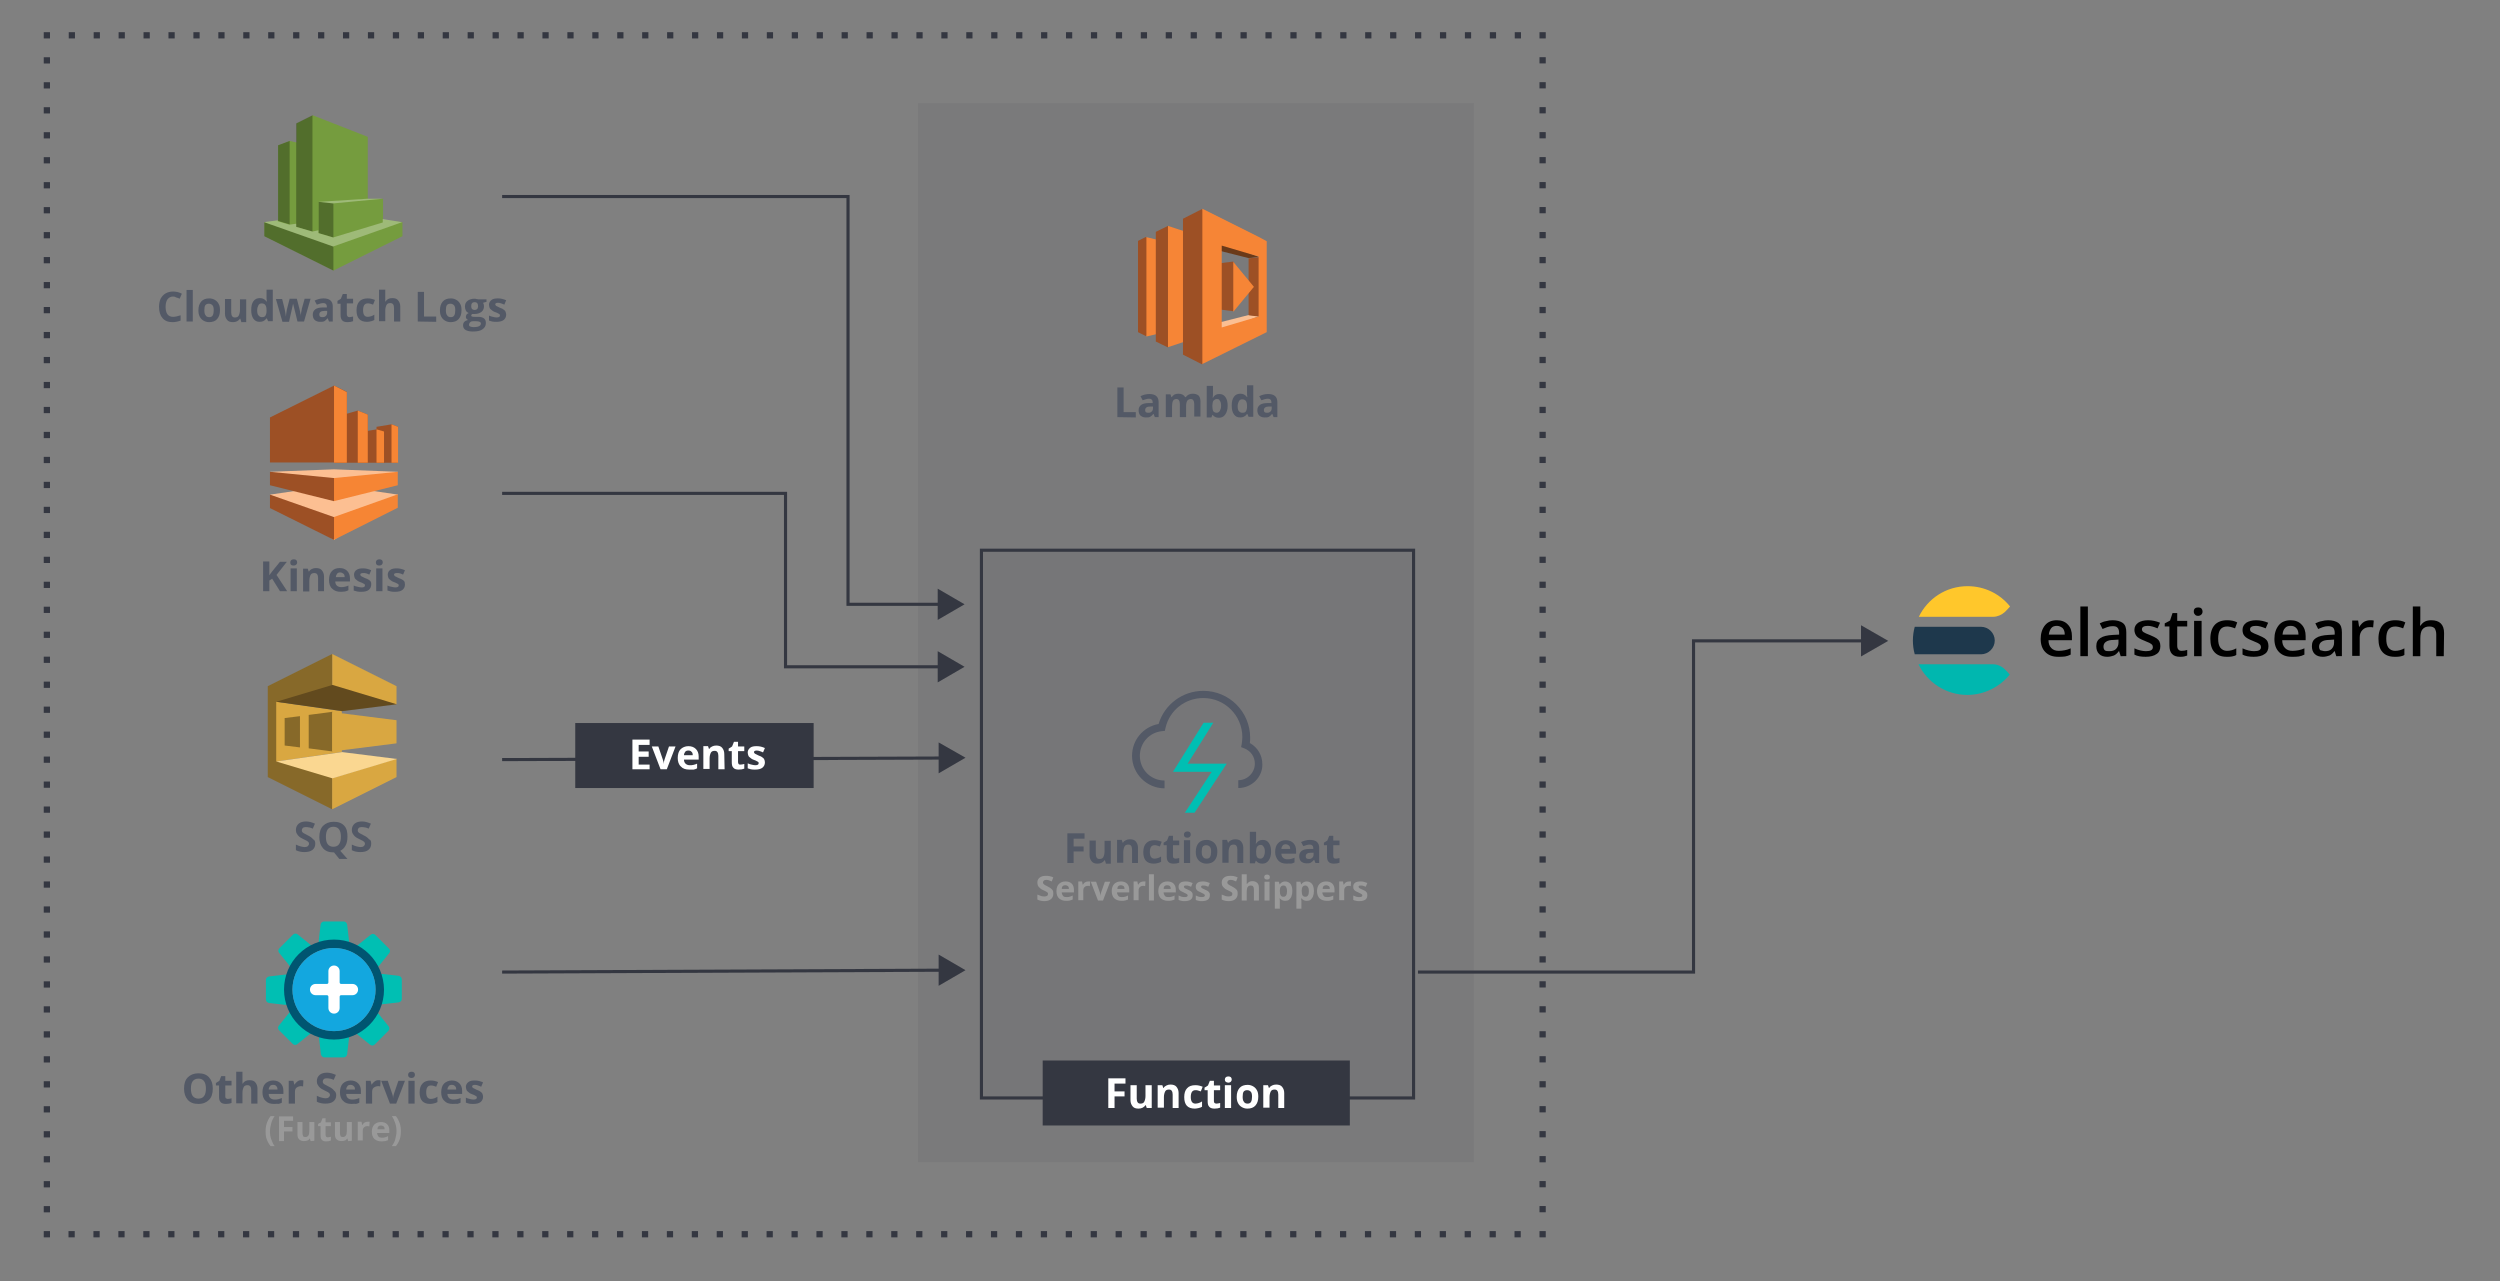 <?xml version="1.0" encoding="utf-8"?>
<!-- Generator: Adobe Illustrator 23.0.2, SVG Export Plug-In . SVG Version: 6.00 Build 0)  -->
<svg version="1.1" id="Layer_1" xmlns="http://www.w3.org/2000/svg" xmlns:xlink="http://www.w3.org/1999/xlink" x="0px" y="0px"
	 viewBox="0 0 800.1 410" style="enable-background:new 0 0 800.1 410;" xml:space="preserve">
<rect x="0" y="0" width="800.1" height="410" fill="#808080" stroke="none"/>
<style type="text/css">
	.st0{fill:none;stroke:#343741;stroke-width:2;stroke-miterlimit:10;}
	.st1{fill:none;stroke:#343741;stroke-width:2;stroke-miterlimit:10;stroke-dasharray:1.995,5.984;}
	.st2{fill:none;stroke:#343741;stroke-width:2;stroke-miterlimit:10;stroke-dasharray:1.998,5.995;}
	.st3{opacity:7.000000e-02;fill:#343741;enable-background:new    ;}
	.st4{opacity:5.000000e-02;fill:#343741;enable-background:new    ;}
	.st5{fill:none;stroke:#343741;stroke-miterlimit:10;}
	.st6{fill:#343741;}
	.st7{fill:#1E384C;}
	.st8{fill:#FFC72B;}
	.st9{fill:#00B7AF;}
	.st10{enable-background:new    ;}
	.st11{fill:#535966;}
	.st12{fill:#999999;}
	.st13{fill:#FFFFFF;}
	.st14{fill:#00BFB3;}
	.st15{fill:#005571;}
	.st16{fill:#13A7DF;}
	.st17{fill:#759C3E;}
	.st18{fill-opacity:0.3;}
	.st19{fill:#FFFFFF;fill-opacity:0.3;}
	.st20{fill:#D9A741;}
	.st21{fill:#876929;}
	.st22{fill:#624A1E;}
	.st23{fill:#FAD791;}
	.st24{fill:#9D5025;}
	.st25{fill:#F68536;}
	.st26{fill:#6B3A19;}
	.st27{fill:#FBBF93;}
	.st28{fill:#FCBF92;}
	.st29{fill:#F68534;}
</style>
<g>
	<g>
		<polyline class="st0" points="15,12.3 15,11.3 16,11.3 		"/>
		<line class="st1" x1="22" y1="11.3" x2="489.7" y2="11.3"/>
		<polyline class="st0" points="492.7,11.3 493.7,11.3 493.7,12.3 		"/>
		<line class="st2" x1="493.7" y1="18.3" x2="493.7" y2="391"/>
		<polyline class="st0" points="493.7,394 493.7,395 492.7,395 		"/>
		<line class="st1" x1="486.7" y1="395" x2="19" y2="395"/>
		<polyline class="st0" points="16,395 15,395 15,394 		"/>
		<line class="st2" x1="15" y1="388" x2="15" y2="15.3"/>
	</g>
</g>
<path class="st3" d="M293.8,33h177.9v338.9H293.8V33z"/>
<path class="st4" d="M314.1,176.1h138.3v175.3H314.1V176.1z"/>
<path class="st5" d="M314.1,176.1h138.3v175.3H314.1V176.1z"/>
<g>
	<g>
		<line class="st5" x1="160.7" y1="243.1" x2="301.9" y2="242.6"/>
		<g>
			<polygon class="st6" points="300.4,247.5 309,242.5 300.4,237.6 			"/>
		</g>
	</g>
</g>
<g>
	<g>
		<polyline class="st5" points="453.8,311.1 542,311.1 542,205.1 597.1,205.1 		"/>
		<g>
			<polygon class="st6" points="595.6,210.1 604.3,205.1 595.6,200.1 			"/>
		</g>
	</g>
</g>
<path class="st6" d="M184.1,231.4h76.3v20.8h-76.3L184.1,231.4L184.1,231.4z"/>
<g>
	<g>
		<line class="st5" x1="160.7" y1="311.1" x2="301.9" y2="310.5"/>
		<g>
			<polygon class="st6" points="300.4,315.5 309,310.5 300.4,305.5 			"/>
		</g>
	</g>
</g>
<g>
	<g>
		<polyline class="st5" points="160.7,157.9 251.4,157.9 251.4,213.4 301.5,213.4 		"/>
		<g>
			<polygon class="st6" points="300.1,218.4 308.7,213.4 300.1,208.4 			"/>
		</g>
	</g>
</g>
<g>
	<g>
		<polyline class="st5" points="160.7,62.9 271.4,62.9 271.4,193.4 301.5,193.4 		"/>
		<g>
			<polygon class="st6" points="300.1,198.4 308.7,193.4 300.1,188.4 			"/>
		</g>
	</g>
</g>
<path class="st6" d="M333.7,339.4H432v20.8h-98.3V339.4z"/>
<g>
	<g>
		<g>
			<g>
				<path d="M658.7,210.2c-1.8,0-3.1-0.5-4.1-1.5s-1.5-2.4-1.5-4.2s0.5-3.3,1.4-4.4s2.2-1.6,3.8-1.6c1.5,0,2.7,0.5,3.5,1.4
					c0.9,0.9,1.3,2.2,1.3,3.7v1.3h-7.5c0,1.1,0.3,1.9,0.9,2.5c0.6,0.6,1.3,0.9,2.4,0.9c0.7,0,1.3-0.1,1.9-0.2
					c0.6-0.1,1.2-0.3,1.9-0.6v2c-0.6,0.3-1.2,0.5-1.8,0.6C660.1,210.2,659.5,210.2,658.7,210.2z M658.3,200.3
					c-0.8,0-1.4,0.2-1.8,0.7s-0.7,1.2-0.8,2.1h5.1c0-0.9-0.2-1.6-0.7-2.1C659.6,200.6,659,200.3,658.3,200.3z"/>
				<path d="M668.2,210h-2.4v-15.9h2.4V210z"/>
				<path d="M678.7,210l-0.5-1.6h-0.1c-0.5,0.7-1.1,1.2-1.6,1.4c-0.6,0.2-1.3,0.4-2.1,0.4c-1.1,0-2-0.3-2.6-0.9s-0.9-1.4-0.9-2.5
					c0-1.2,0.4-2,1.3-2.6s2.2-0.9,4-1l2-0.1v-0.6c0-0.7-0.2-1.3-0.5-1.6c-0.3-0.4-0.9-0.5-1.6-0.5c-0.6,0-1.1,0.1-1.7,0.3
					c-0.5,0.2-1,0.4-1.5,0.6l-0.9-1.8c0.6-0.3,1.3-0.6,2-0.7c0.7-0.2,1.4-0.3,2.1-0.3c1.4,0,2.5,0.3,3.3,0.9s1.1,1.6,1.1,3v7.6
					H678.7z M675.1,208.4c0.9,0,1.6-0.2,2.1-0.7s0.8-1.2,0.8-2v-1l-1.5,0.1c-1.1,0-2,0.2-2.5,0.6c-0.5,0.3-0.8,0.9-0.8,1.5
					c0,0.5,0.1,0.9,0.4,1.2S674.5,208.4,675.1,208.4z"/>
				<path d="M691.4,206.8c0,1.1-0.4,2-1.2,2.5c-0.8,0.6-2,0.9-3.5,0.9s-2.7-0.2-3.6-0.7v-2c1.3,0.6,2.6,0.9,3.7,0.9
					c1.5,0,2.2-0.4,2.2-1.3c0-0.3-0.1-0.5-0.2-0.7c-0.2-0.2-0.4-0.4-0.8-0.6c-0.4-0.2-0.9-0.4-1.6-0.7c-1.3-0.5-2.2-1-2.6-1.5
					s-0.7-1.2-0.7-2c0-1,0.4-1.7,1.2-2.3c0.8-0.5,1.8-0.8,3.2-0.8c1.3,0,2.6,0.3,3.8,0.8l-0.8,1.8c-1.2-0.5-2.2-0.8-3.1-0.8
					c-1.3,0-1.9,0.4-1.9,1.1c0,0.4,0.2,0.7,0.5,0.9s1.1,0.6,2.2,1c0.9,0.4,1.6,0.7,2,1s0.7,0.6,0.9,1S691.4,206.2,691.4,206.8z"/>
				<path d="M698.2,208.3c0.6,0,1.2-0.1,1.8-0.3v1.8c-0.3,0.1-0.6,0.2-1,0.3s-0.9,0.1-1.3,0.1c-2.3,0-3.4-1.2-3.4-3.6v-6.1h-1.5v-1
					l1.7-0.9l0.8-2.4h1.5v2.5h3.2v1.8h-3.2v6.1c0,0.6,0.1,1,0.4,1.3C697.3,208.1,697.7,208.3,698.2,208.3z"/>
				<path d="M702.1,195.7c0-0.4,0.1-0.8,0.4-1c0.2-0.2,0.6-0.3,1-0.3s0.8,0.1,1,0.3s0.4,0.6,0.4,1s-0.1,0.7-0.4,1
					c-0.2,0.2-0.6,0.4-1,0.4s-0.8-0.1-1-0.4C702.2,196.4,702.1,196.1,702.1,195.7z M704.6,210h-2.4v-11.3h2.4V210z"/>
				<path d="M712.6,210.2c-1.7,0-3-0.5-3.9-1.5s-1.3-2.4-1.3-4.3c0-1.9,0.5-3.4,1.4-4.4s2.3-1.5,4-1.5c1.2,0,2.3,0.2,3.2,0.7
					l-0.7,1.9c-1-0.4-1.9-0.6-2.5-0.6c-2,0-2.9,1.3-2.9,3.9c0,1.3,0.2,2.2,0.7,2.9c0.5,0.6,1.2,1,2.1,1c1.1,0,2.1-0.3,3-0.8v2.1
					c-0.4,0.3-0.9,0.4-1.4,0.5C713.9,210.2,713.3,210.2,712.6,210.2z"/>
				<path d="M726,206.8c0,1.1-0.4,2-1.2,2.5c-0.8,0.6-2,0.9-3.5,0.9s-2.7-0.2-3.6-0.7v-2c1.3,0.6,2.6,0.9,3.7,0.9
					c1.5,0,2.2-0.4,2.2-1.3c0-0.3-0.1-0.5-0.2-0.7c-0.2-0.2-0.4-0.4-0.8-0.6c-0.4-0.2-0.9-0.4-1.6-0.7c-1.3-0.5-2.2-1-2.6-1.5
					c-0.5-0.5-0.7-1.2-0.7-2c0-1,0.4-1.7,1.2-2.3c0.8-0.5,1.8-0.8,3.2-0.8c1.3,0,2.6,0.3,3.8,0.8l-0.8,1.8c-1.2-0.5-2.2-0.8-3.1-0.8
					c-1.3,0-1.9,0.4-1.9,1.1c0,0.4,0.2,0.7,0.5,0.9s1.1,0.6,2.2,1c0.9,0.4,1.6,0.7,2,1s0.7,0.6,0.9,1
					C725.9,205.8,726,206.2,726,206.8z"/>
				<path d="M733.5,210.2c-1.8,0-3.1-0.5-4.1-1.5s-1.5-2.4-1.5-4.2s0.5-3.3,1.4-4.4c0.9-1.1,2.2-1.6,3.8-1.6c1.5,0,2.7,0.5,3.5,1.4
					c0.9,0.9,1.3,2.2,1.3,3.7v1.3h-7.5c0,1.1,0.3,1.9,0.9,2.5s1.3,0.9,2.4,0.9c0.7,0,1.3-0.1,1.9-0.2c0.6-0.1,1.2-0.3,1.9-0.6v2
					c-0.6,0.3-1.2,0.5-1.8,0.6S734.3,210.2,733.5,210.2z M733.1,200.3c-0.8,0-1.4,0.2-1.8,0.7c-0.5,0.5-0.7,1.2-0.8,2.1h5.1
					c0-0.9-0.2-1.6-0.7-2.1S733.9,200.3,733.1,200.3z"/>
				<path d="M747.7,210l-0.5-1.6h-0.1c-0.5,0.7-1.1,1.2-1.6,1.4c-0.6,0.2-1.3,0.4-2.1,0.4c-1.1,0-2-0.3-2.6-0.9s-0.9-1.4-0.9-2.5
					c0-1.2,0.4-2,1.3-2.6c0.9-0.6,2.2-0.9,4-1l2-0.1v-0.6c0-0.7-0.2-1.3-0.5-1.6s-0.9-0.5-1.6-0.5c-0.6,0-1.1,0.1-1.7,0.3
					c-0.5,0.2-1,0.4-1.5,0.6l-0.9-1.8c0.6-0.3,1.3-0.6,2-0.7c0.7-0.2,1.4-0.3,2.1-0.3c1.4,0,2.5,0.3,3.3,0.9s1.1,1.6,1.1,3v7.6
					H747.7z M744.1,208.4c0.9,0,1.6-0.2,2.1-0.7s0.8-1.2,0.8-2v-1l-1.5,0.1c-1.1,0-2,0.2-2.5,0.6c-0.5,0.3-0.8,0.9-0.8,1.5
					c0,0.5,0.1,0.9,0.4,1.2C743.1,208.2,743.6,208.4,744.1,208.4z"/>
				<path d="M758.5,198.5c0.5,0,0.9,0,1.2,0.1l-0.2,2.2c-0.3-0.1-0.7-0.1-1.1-0.1c-1,0-1.7,0.3-2.3,0.9c-0.6,0.6-0.9,1.4-0.9,2.4
					v5.9h-2.4v-11.3h1.9l0.3,2h0.1c0.4-0.7,0.9-1.2,1.5-1.6C757.2,198.7,757.8,198.5,758.5,198.5z"/>
				<path d="M766.4,210.2c-1.7,0-3-0.5-3.9-1.5s-1.3-2.4-1.3-4.3c0-1.9,0.5-3.4,1.4-4.4s2.3-1.5,4-1.5c1.2,0,2.3,0.2,3.2,0.7
					l-0.7,1.9c-1-0.4-1.9-0.6-2.5-0.6c-2,0-2.9,1.3-2.9,3.9c0,1.3,0.2,2.2,0.7,2.9c0.5,0.6,1.2,1,2.1,1c1.1,0,2.1-0.3,3-0.8v2.1
					c-0.4,0.3-0.9,0.4-1.4,0.5C767.7,210.2,767.1,210.2,766.4,210.2z"/>
				<path d="M782.1,210h-2.4v-6.9c0-0.9-0.2-1.5-0.5-2c-0.4-0.4-0.9-0.6-1.7-0.6c-1,0-1.7,0.3-2.2,0.9c-0.5,0.6-0.7,1.6-0.7,3v5.6
					h-2.4v-15.9h2.4v4c0,0.6,0,1.3-0.1,2.1h0.2c0.3-0.5,0.8-1,1.4-1.3c0.6-0.3,1.3-0.4,2-0.4c2.7,0,4.1,1.4,4.1,4.1L782.1,210
					L782.1,210z"/>
			</g>
		</g>
	</g>
	<g>
		<path class="st7" d="M612.2,205c0,1.5,0.2,3,0.6,4.4H634c2.4,0,4.4-2,4.4-4.4l0,0c0-2.4-2-4.4-4.4-4.4h-21.2
			C612.4,202,612.2,203.5,612.2,205z"/>
		<path class="st8" d="M641.6,195.9c0.6-0.6,1.2-1.2,1.7-1.8c-3.2-4-8.1-6.5-13.6-6.5c-6.9,0-12.8,4-15.6,9.8h23.8
			C639.2,197.4,640.6,196.8,641.6,195.9z"/>
		<path class="st9" d="M637.9,212.6H614c2.8,5.8,8.8,9.8,15.6,9.8c5.5,0,10.4-2.6,13.6-6.5c-0.5-0.6-1.1-1.3-1.7-1.8
			C640.6,213.2,639.2,212.6,637.9,212.6z"/>
	</g>
</g>
<g class="st10">
	<path class="st11" d="M55.4,94.9c-0.8,0-1.3,0.3-1.8,0.9c-0.4,0.6-0.6,1.4-0.6,2.4c0,2.1,0.8,3.2,2.4,3.2c0.7,0,1.5-0.2,2.4-0.5
		v1.7c-0.8,0.3-1.7,0.5-2.6,0.5c-1.4,0-2.4-0.4-3.2-1.3c-0.7-0.8-1.1-2-1.1-3.6c0-1,0.2-1.9,0.5-2.6c0.4-0.7,0.9-1.3,1.6-1.7
		s1.5-0.6,2.4-0.6s1.9,0.2,2.8,0.7l-0.7,1.6c-0.4-0.2-0.7-0.3-1.1-0.4C56.1,95,55.8,94.9,55.4,94.9z"/>
	<path class="st11" d="M61.7,102.9h-2V92.8h2V102.9z"/>
	<path class="st11" d="M70.4,99.3c0,1.2-0.3,2.1-0.9,2.8c-0.6,0.7-1.5,1-2.6,1c-0.7,0-1.3-0.2-1.8-0.5s-0.9-0.7-1.2-1.3
		s-0.4-1.2-0.4-2c0-1.2,0.3-2.1,0.9-2.8c0.6-0.7,1.5-1,2.6-1c0.7,0,1.3,0.2,1.8,0.5s0.9,0.7,1.2,1.3C70.3,97.8,70.4,98.5,70.4,99.3z
		 M65.4,99.3c0,0.7,0.1,1.3,0.4,1.6c0.2,0.4,0.6,0.6,1.2,0.6c0.5,0,0.9-0.2,1.1-0.6s0.3-0.9,0.3-1.6S68.3,98,68,97.7
		s-0.6-0.5-1.2-0.5c-0.5,0-0.9,0.2-1.1,0.5S65.4,98.5,65.4,99.3z"/>
	<path class="st11" d="M77.2,102.9l-0.3-0.9h-0.1c-0.2,0.3-0.5,0.6-0.9,0.8c-0.4,0.2-0.8,0.3-1.3,0.3c-0.9,0-1.5-0.2-1.9-0.7
		s-0.7-1.1-0.7-2v-4.7h2v4.3c0,0.5,0.1,0.9,0.3,1.2s0.5,0.4,0.9,0.4c0.6,0,1-0.2,1.2-0.6s0.4-1,0.4-1.8v-3.4h2v7.3h-1.6V102.9z"/>
	<path class="st11" d="M83.1,103c-0.9,0-1.5-0.3-2-1s-0.7-1.6-0.7-2.8c0-1.2,0.2-2.1,0.7-2.8s1.2-1,2.1-1s1.6,0.4,2.1,1.1h0.1
		c-0.1-0.5-0.1-1-0.1-1.5v-2.3h2v10.1h-1.5l-0.4-0.9h-0.1C84.7,102.7,84,103,83.1,103z M83.8,101.5c0.5,0,0.9-0.1,1.1-0.4
		s0.4-0.8,0.4-1.5v-0.3c0-0.8-0.1-1.3-0.4-1.7c-0.2-0.3-0.6-0.5-1.2-0.5c-0.4,0-0.8,0.2-1,0.6s-0.4,0.9-0.4,1.6s0.1,1.3,0.4,1.6
		C83,101.3,83.4,101.5,83.8,101.5z"/>
	<path class="st11" d="M95.2,102.9l-0.6-2.5l-0.8-3.2l0,0l-1.3,5.8h-2.1l-2.1-7.3h2l0.8,3.2c0.1,0.6,0.3,1.4,0.4,2.4l0,0
		c0-0.3,0.1-0.9,0.2-1.6l0.1-0.6l0.9-3.5H95l0.9,3.5c0,0.1,0,0.2,0.1,0.4c0,0.2,0.1,0.4,0.1,0.6s0.1,0.4,0.1,0.6s0,0.4,0,0.5l0,0
		c0-0.3,0.1-0.7,0.2-1.3c0.1-0.5,0.2-0.9,0.2-1.1l0.9-3.2h1.9l-2.1,7.3C97.3,102.9,95.2,102.9,95.2,102.9z"/>
	<path class="st11" d="M105.3,102.9l-0.4-1h-0.1c-0.3,0.4-0.7,0.7-1,0.9c-0.4,0.2-0.8,0.2-1.4,0.2c-0.7,0-1.2-0.2-1.7-0.6
		c-0.4-0.4-0.6-1-0.6-1.7c0-0.8,0.3-1.3,0.8-1.7c0.5-0.4,1.4-0.6,2.4-0.6h1.3v-0.3c0-0.7-0.4-1.1-1.1-1.1c-0.6,0-1.3,0.2-2.1,0.5
		l-0.7-1.3c0.8-0.4,1.8-0.7,2.8-0.7s1.7,0.2,2.2,0.6s0.8,1.1,0.8,1.9v4.9C106.5,102.9,105.3,102.9,105.3,102.9z M104.7,99.5h-0.8
		c-0.6,0-1,0.1-1.3,0.3c-0.3,0.2-0.4,0.5-0.4,0.9c0,0.6,0.3,0.8,1,0.8c0.5,0,0.8-0.1,1.1-0.4c0.3-0.3,0.4-0.6,0.4-1.1
		C104.7,100,104.7,99.5,104.7,99.5z"/>
	<path class="st11" d="M111.8,101.5c0.3,0,0.8-0.1,1.2-0.2v1.5c-0.5,0.2-1.1,0.3-1.8,0.3c-0.8,0-1.4-0.2-1.7-0.6
		c-0.4-0.4-0.5-1-0.5-1.8v-3.5h-1v-0.9l1.1-0.7l0.6-1.5h1.3v1.5h2v1.5h-2v3.5c0,0.3,0.1,0.5,0.2,0.6
		C111.3,101.4,111.5,101.5,111.8,101.5z"/>
	<path class="st11" d="M117.5,103c-2.3,0-3.4-1.2-3.4-3.7c0-1.2,0.3-2.2,0.9-2.8c0.6-0.7,1.5-1,2.7-1c0.8,0,1.6,0.2,2.3,0.5
		l-0.6,1.5c-0.3-0.1-0.6-0.2-0.9-0.3c-0.3-0.1-0.5-0.1-0.8-0.1c-1,0-1.5,0.7-1.5,2.2c0,1.4,0.5,2.1,1.5,2.1c0.4,0,0.7-0.1,1.1-0.2
		c0.3-0.1,0.7-0.3,1-0.5v1.7c-0.3,0.2-0.6,0.3-1,0.4S118,103,117.5,103z"/>
	<path class="st11" d="M128.1,102.9h-2v-4.3c0-1.1-0.4-1.6-1.2-1.6c-0.6,0-1,0.2-1.2,0.6s-0.4,1-0.4,1.8v3.4h-2V92.7h2v2.1
		c0,0.2,0,0.5,0,1.1v0.6h0.1c0.4-0.7,1.1-1.1,2.1-1.1c0.9,0,1.5,0.2,1.9,0.7s0.7,1.1,0.7,2V102.9z"/>
	<path class="st11" d="M133.7,102.9v-9.5h2v7.9h3.9v1.7L133.7,102.9L133.7,102.9z"/>
	<path class="st11" d="M147.7,99.3c0,1.2-0.3,2.1-0.9,2.8c-0.6,0.7-1.5,1-2.6,1c-0.7,0-1.3-0.2-1.8-0.5s-0.9-0.7-1.2-1.3
		s-0.4-1.2-0.4-2c0-1.2,0.3-2.1,0.9-2.8c0.6-0.7,1.5-1,2.6-1c0.7,0,1.3,0.2,1.8,0.5s0.9,0.7,1.2,1.3
		C147.6,97.8,147.7,98.5,147.7,99.3z M142.7,99.3c0,0.7,0.1,1.3,0.4,1.6c0.2,0.4,0.6,0.6,1.2,0.6c0.5,0,0.9-0.2,1.1-0.6
		c0.2-0.4,0.3-0.9,0.3-1.6s-0.1-1.3-0.4-1.6s-0.6-0.5-1.2-0.5c-0.5,0-0.9,0.2-1.1,0.5S142.7,98.5,142.7,99.3z"/>
	<path class="st11" d="M155.7,95.6v1l-1.1,0.3c0.2,0.3,0.3,0.7,0.3,1.1c0,0.8-0.3,1.4-0.8,1.8s-1.3,0.7-2.3,0.7h-0.4h-0.3
		c-0.2,0.2-0.3,0.3-0.3,0.5c0,0.3,0.4,0.4,1.1,0.4h1.2c0.8,0,1.4,0.2,1.8,0.5c0.4,0.3,0.6,0.8,0.6,1.5c0,0.9-0.4,1.5-1.1,2
		c-0.7,0.5-1.7,0.7-3.1,0.7c-1,0-1.8-0.2-2.3-0.5s-0.8-0.8-0.8-1.5c0-0.4,0.1-0.8,0.4-1.1c0.3-0.3,0.7-0.5,1.2-0.6
		c-0.2-0.1-0.4-0.2-0.5-0.4c-0.2-0.2-0.2-0.4-0.2-0.6c0-0.3,0.1-0.5,0.2-0.7s0.4-0.4,0.7-0.5c-0.4-0.2-0.7-0.4-0.9-0.8
		s-0.3-0.8-0.3-1.3c0-0.8,0.3-1.4,0.8-1.8s1.3-0.7,2.2-0.7c0.2,0,0.4,0,0.7,0.1c0.3,0,0.5,0.1,0.5,0.1h2.7V95.6z M150.1,103.9
		c0,0.3,0.1,0.5,0.4,0.6s0.6,0.2,1.1,0.2c0.7,0,1.3-0.1,1.7-0.3s0.6-0.5,0.6-0.8s-0.1-0.5-0.4-0.6c-0.2-0.1-0.6-0.2-1.1-0.2h-1
		c-0.4,0-0.7,0.1-0.9,0.3C150.2,103.4,150.1,103.7,150.1,103.9z M150.8,98c0,0.4,0.1,0.7,0.3,0.9c0.2,0.2,0.5,0.3,0.8,0.3
		c0.4,0,0.6-0.1,0.8-0.3c0.2-0.2,0.3-0.5,0.3-0.9c0-0.9-0.4-1.3-1.1-1.3C151.2,96.7,150.8,97.1,150.8,98z"/>
	<path class="st11" d="M162,100.7c0,0.7-0.3,1.3-0.8,1.7c-0.5,0.4-1.3,0.6-2.3,0.6c-0.5,0-1,0-1.4-0.1s-0.7-0.2-1-0.3V101
		c0.4,0.2,0.8,0.3,1.2,0.4s0.9,0.2,1.2,0.2c0.7,0,1.1-0.2,1.1-0.6c0-0.2,0-0.3-0.1-0.4s-0.3-0.2-0.5-0.3c-0.2-0.1-0.5-0.3-0.9-0.4
		c-0.6-0.2-1-0.5-1.2-0.7c-0.3-0.2-0.5-0.4-0.6-0.7c-0.1-0.3-0.2-0.6-0.2-1c0-0.6,0.3-1.1,0.8-1.5s1.2-0.5,2.1-0.5
		c0.9,0,1.7,0.2,2.6,0.6l-0.6,1.4c-0.4-0.2-0.7-0.3-1-0.4s-0.6-0.2-1-0.2c-0.6,0-0.9,0.2-0.9,0.5c0,0.2,0.1,0.3,0.3,0.5
		c0.2,0.1,0.6,0.3,1.2,0.6c0.6,0.2,1,0.4,1.2,0.6c0.3,0.2,0.5,0.4,0.6,0.7C161.9,100.1,162,100.4,162,100.7z"/>
</g>
<g class="st10">
	<path class="st11" d="M100.9,270c0,0.9-0.3,1.5-0.9,2s-1.5,0.7-2.6,0.7c-1,0-1.9-0.2-2.7-0.6v-1.8c0.6,0.3,1.2,0.5,1.6,0.6
		s0.9,0.2,1.2,0.2c0.4,0,0.8-0.1,1-0.3s0.4-0.4,0.4-0.8c0-0.2-0.1-0.4-0.2-0.5c-0.1-0.1-0.3-0.3-0.5-0.4c-0.2-0.1-0.6-0.3-1.2-0.6
		c-0.6-0.3-1-0.5-1.3-0.8s-0.5-0.5-0.7-0.9c-0.2-0.3-0.3-0.7-0.3-1.2c0-0.8,0.3-1.5,0.9-2s1.4-0.7,2.4-0.7c0.5,0,1,0.1,1.4,0.2
		c0.4,0.1,0.9,0.3,1.4,0.5l-0.7,1.6c-0.5-0.2-0.9-0.4-1.3-0.4c-0.3-0.1-0.7-0.1-1-0.1c-0.4,0-0.7,0.1-0.9,0.3
		c-0.2,0.2-0.3,0.4-0.3,0.7c0,0.2,0,0.3,0.1,0.5c0.1,0.1,0.2,0.3,0.4,0.4c0.2,0.1,0.6,0.3,1.3,0.7c0.9,0.4,1.5,0.9,1.8,1.3
		C100.7,268.8,100.9,269.3,100.9,270z"/>
	<path class="st11" d="M111.2,267.8c0,1.1-0.2,2.1-0.6,2.8c-0.4,0.8-1,1.3-1.7,1.7l2.3,2.6h-2.6l-1.7-2.1h-0.1
		c-1.5,0-2.6-0.4-3.4-1.3c-0.8-0.9-1.2-2.1-1.2-3.6c0-1.6,0.4-2.8,1.2-3.6c0.8-0.8,1.9-1.3,3.4-1.3s2.6,0.4,3.4,1.3
		C111,265.2,111.2,266.3,111.2,267.8z M104.3,267.8c0,1.1,0.2,1.9,0.6,2.4s1,0.8,1.8,0.8c1.6,0,2.4-1.1,2.4-3.2
		c0-2.1-0.8-3.2-2.4-3.2c-0.8,0-1.4,0.3-1.8,0.8C104.5,266,104.3,266.8,104.3,267.8z"/>
	<path class="st11" d="M118.8,270c0,0.9-0.3,1.5-0.9,2s-1.5,0.7-2.6,0.7c-1,0-1.9-0.2-2.7-0.6v-1.8c0.6,0.3,1.2,0.5,1.6,0.6
		s0.9,0.2,1.2,0.2c0.4,0,0.8-0.1,1-0.3s0.4-0.4,0.4-0.8c0-0.2-0.1-0.4-0.2-0.5c-0.1-0.1-0.3-0.3-0.5-0.4c-0.2-0.1-0.6-0.3-1.2-0.6
		c-0.6-0.3-1-0.5-1.3-0.8s-0.5-0.5-0.7-0.9c-0.2-0.3-0.3-0.7-0.3-1.2c0-0.8,0.3-1.5,0.9-2s1.4-0.7,2.4-0.7c0.5,0,1,0.1,1.4,0.2
		c0.4,0.1,0.9,0.3,1.4,0.5l-0.7,1.6c-0.5-0.2-0.9-0.4-1.3-0.4c-0.3-0.1-0.7-0.1-1-0.1c-0.4,0-0.7,0.1-0.9,0.3
		c-0.2,0.2-0.3,0.4-0.3,0.7c0,0.2,0,0.3,0.1,0.5c0.1,0.1,0.2,0.3,0.4,0.4c0.2,0.1,0.6,0.3,1.3,0.7c0.9,0.4,1.5,0.9,1.8,1.3
		C118.7,268.8,118.8,269.3,118.8,270z"/>
</g>
<g class="st10">
	<path class="st11" d="M68.1,348.4c0,1.6-0.4,2.8-1.2,3.6c-0.8,0.8-1.9,1.3-3.4,1.3s-2.6-0.4-3.4-1.3s-1.2-2.1-1.2-3.6
		c0-1.6,0.4-2.8,1.2-3.6s1.9-1.3,3.4-1.3s2.6,0.4,3.4,1.3S68.1,346.8,68.1,348.4z M61.1,348.4c0,1.1,0.2,1.9,0.6,2.4s1,0.8,1.8,0.8
		c1.6,0,2.4-1.1,2.4-3.2s-0.8-3.2-2.4-3.2c-0.8,0-1.4,0.3-1.8,0.8C61.3,346.5,61.1,347.3,61.1,348.4z"/>
	<path class="st11" d="M72.9,351.7c0.3,0,0.8-0.1,1.2-0.2v1.5c-0.5,0.2-1.1,0.3-1.8,0.3c-0.8,0-1.4-0.2-1.7-0.6
		c-0.4-0.4-0.5-1-0.5-1.8v-3.5h-1v-0.8l1.1-0.7l0.6-1.5h1.3v1.5h2v1.5h-2v3.5c0,0.3,0.1,0.5,0.2,0.6
		C72.5,351.6,72.7,351.7,72.9,351.7z"/>
	<path class="st11" d="M82.4,353.2h-2v-4.3c0-1.1-0.4-1.6-1.2-1.6c-0.6,0-1,0.2-1.2,0.6s-0.4,1-0.4,1.8v3.4h-2V343h2v2.1
		c0,0.2,0,0.5,0,1.1v0.6h0.1c0.4-0.7,1.1-1.1,2.1-1.1c0.9,0,1.5,0.2,1.9,0.7s0.7,1.1,0.7,2V353.2z"/>
	<path class="st11" d="M87.7,353.3c-1.2,0-2.1-0.3-2.7-1c-0.7-0.6-1-1.6-1-2.7c0-1.2,0.3-2.2,0.9-2.8s1.5-1,2.5-1s1.8,0.3,2.4,0.9
		s0.9,1.4,0.9,2.4v1H86c0,0.6,0.2,1,0.5,1.3s0.8,0.5,1.3,0.5c0.4,0,0.9,0,1.2-0.1c0.4-0.1,0.8-0.2,1.2-0.4v1.5
		c-0.3,0.2-0.7,0.3-1.1,0.4C88.8,353.2,88.3,353.3,87.7,353.3z M87.4,347.2c-0.4,0-0.8,0.1-1,0.4s-0.4,0.6-0.4,1.1h2.8
		c0-0.5-0.1-0.9-0.4-1.1C88.2,347.3,87.9,347.2,87.4,347.2z"/>
	<path class="st11" d="M96.4,345.7c0.3,0,0.5,0,0.7,0.1l-0.1,1.9c-0.2,0-0.4-0.1-0.6-0.1c-0.6,0-1.1,0.2-1.5,0.5s-0.5,0.8-0.5,1.4
		v3.7h-2v-7.3h1.5l0.3,1.2h0.1c0.2-0.4,0.5-0.7,0.9-1S95.9,345.7,96.4,345.7z"/>
	<path class="st11" d="M107.6,350.5c0,0.9-0.3,1.5-0.9,2s-1.5,0.7-2.6,0.7c-1,0-1.9-0.2-2.7-0.6v-1.9c0.6,0.3,1.2,0.5,1.6,0.6
		s0.9,0.2,1.2,0.2c0.4,0,0.8-0.1,1-0.3c0.2-0.2,0.4-0.4,0.4-0.8c0-0.2-0.1-0.4-0.2-0.5s-0.3-0.3-0.5-0.4s-0.6-0.3-1.2-0.6
		c-0.6-0.3-1-0.5-1.3-0.8s-0.5-0.5-0.7-0.9c-0.2-0.3-0.3-0.7-0.3-1.2c0-0.8,0.3-1.5,0.9-2s1.4-0.7,2.4-0.7c0.5,0,1,0.1,1.4,0.2
		s0.9,0.3,1.4,0.5l-0.7,1.6c-0.5-0.2-0.9-0.4-1.3-0.4c-0.3-0.1-0.7-0.1-1-0.1c-0.4,0-0.7,0.1-0.9,0.3c-0.2,0.2-0.3,0.4-0.3,0.7
		c0,0.2,0,0.3,0.1,0.5c0.1,0.1,0.2,0.3,0.4,0.4s0.6,0.3,1.3,0.7c0.9,0.4,1.5,0.9,1.8,1.3C107.4,349.4,107.6,349.9,107.6,350.5z"/>
	<path class="st11" d="M112.5,353.3c-1.2,0-2.1-0.3-2.7-1c-0.7-0.6-1-1.6-1-2.7c0-1.2,0.3-2.2,0.9-2.8s1.5-1,2.5-1s1.8,0.3,2.4,0.9
		s0.9,1.4,0.9,2.4v1h-4.7c0,0.6,0.2,1,0.5,1.3s0.8,0.5,1.3,0.5c0.4,0,0.9,0,1.2-0.1c0.4-0.1,0.8-0.2,1.2-0.4v1.5
		c-0.3,0.2-0.7,0.3-1.1,0.4C113.5,353.2,113,353.3,112.5,353.3z M112.2,347.2c-0.4,0-0.8,0.1-1,0.4s-0.4,0.6-0.4,1.1h2.8
		c0-0.5-0.1-0.9-0.4-1.1C112.9,347.3,112.6,347.2,112.2,347.2z"/>
	<path class="st11" d="M121.1,345.7c0.3,0,0.5,0,0.7,0.1l-0.1,1.9c-0.2,0-0.4-0.1-0.6-0.1c-0.6,0-1.1,0.2-1.5,0.5s-0.5,0.8-0.5,1.4
		v3.7h-2v-7.3h1.5l0.3,1.2h0.1c0.2-0.4,0.5-0.7,0.9-1S120.7,345.7,121.1,345.7z"/>
	<path class="st11" d="M124.8,353.2l-2.8-7.3h2.1l1.4,4.1c0.2,0.5,0.3,1,0.3,1.5l0,0c0-0.4,0.1-0.9,0.3-1.5l1.4-4.1h2.1l-2.8,7.3
		H124.8z"/>
	<path class="st11" d="M130.6,344c0-0.6,0.4-1,1.1-1s1.1,0.3,1.1,1c0,0.3-0.1,0.5-0.3,0.7s-0.5,0.3-0.8,0.3
		C131,345,130.6,344.6,130.6,344z M132.7,353.2h-2v-7.3h2V353.2z"/>
	<path class="st11" d="M137.7,353.3c-2.3,0-3.4-1.2-3.4-3.7c0-1.2,0.3-2.2,0.9-2.8c0.6-0.7,1.5-1,2.7-1c0.8,0,1.6,0.2,2.3,0.5
		l-0.6,1.5c-0.3-0.1-0.6-0.2-0.9-0.3c-0.3-0.1-0.5-0.1-0.8-0.1c-1,0-1.5,0.7-1.5,2.2c0,1.4,0.5,2.1,1.5,2.1c0.4,0,0.7-0.1,1.1-0.2
		c0.3-0.1,0.7-0.3,1-0.5v1.7c-0.3,0.2-0.6,0.3-1,0.4S138.2,353.3,137.7,353.3z"/>
	<path class="st11" d="M144.9,353.3c-1.2,0-2.1-0.3-2.7-1c-0.7-0.6-1-1.6-1-2.7c0-1.2,0.3-2.2,0.9-2.8s1.5-1,2.5-1s1.8,0.3,2.4,0.9
		c0.6,0.6,0.9,1.4,0.9,2.4v1h-4.7c0,0.6,0.2,1,0.5,1.3s0.8,0.5,1.3,0.5c0.4,0,0.9,0,1.2-0.1c0.4-0.1,0.8-0.2,1.2-0.4v1.5
		c-0.3,0.2-0.7,0.3-1.1,0.4C146,353.2,145.5,353.3,144.9,353.3z M144.6,347.2c-0.4,0-0.8,0.1-1,0.4s-0.4,0.6-0.4,1.1h2.8
		c0-0.5-0.1-0.9-0.4-1.1C145.4,347.3,145,347.2,144.6,347.2z"/>
	<path class="st11" d="M154.6,351c0,0.7-0.3,1.3-0.8,1.7c-0.5,0.4-1.3,0.6-2.3,0.6c-0.5,0-1,0-1.4-0.1s-0.7-0.2-1-0.3v-1.6
		c0.4,0.2,0.8,0.3,1.2,0.4s0.9,0.2,1.2,0.2c0.7,0,1.1-0.2,1.1-0.6c0-0.2,0-0.3-0.1-0.4s-0.3-0.2-0.5-0.3c-0.2-0.1-0.5-0.3-0.9-0.4
		c-0.6-0.2-1-0.5-1.2-0.7c-0.3-0.2-0.5-0.4-0.6-0.7c-0.1-0.3-0.2-0.6-0.2-1c0-0.6,0.3-1.1,0.8-1.5s1.2-0.5,2.1-0.5
		c0.9,0,1.7,0.2,2.6,0.6l-0.6,1.4c-0.4-0.2-0.7-0.3-1-0.4s-0.6-0.2-1-0.2c-0.6,0-0.9,0.2-0.9,0.5c0,0.2,0.1,0.3,0.3,0.5
		c0.2,0.1,0.6,0.3,1.2,0.6c0.6,0.2,1,0.4,1.2,0.6c0.3,0.2,0.5,0.4,0.6,0.7C154.5,350.3,154.6,350.6,154.6,351z"/>
</g>
<g class="st10">
	<path class="st12" d="M85,362.1c0-0.9,0.1-1.8,0.4-2.7c0.3-0.8,0.7-1.6,1.2-2.2h1.3c-0.5,0.7-0.9,1.5-1.1,2.3s-0.4,1.7-0.4,2.6
		s0.1,1.7,0.4,2.5s0.6,1.6,1.1,2.2h-1.3c-0.5-0.6-0.9-1.3-1.2-2.1C85.1,364,85,363.1,85,362.1z"/>
	<path class="st12" d="M90.9,365.2h-1.6v-7.9h4.5v1.4h-2.9v2h2.7v1.4h-2.7V365.2z"/>
	<path class="st12" d="M99.4,365.2l-0.2-0.8h-0.1c-0.2,0.3-0.4,0.5-0.7,0.6s-0.7,0.2-1.1,0.2c-0.7,0-1.2-0.2-1.6-0.6
		s-0.5-0.9-0.5-1.6v-3.9h1.6v3.5c0,0.4,0.1,0.8,0.2,1s0.4,0.3,0.7,0.3c0.5,0,0.8-0.2,1-0.5s0.3-0.8,0.3-1.5v-2.8h1.6v6L99.4,365.2
		L99.4,365.2z"/>
	<path class="st12" d="M104.9,364c0.3,0,0.6-0.1,1-0.2v1.2c-0.4,0.2-0.9,0.3-1.5,0.3c-0.7,0-1.1-0.2-1.4-0.5s-0.4-0.8-0.4-1.5v-2.9
		h-0.8v-0.7l0.9-0.5l0.5-1.3h1v1.3h1.7v1.2h-1.7v2.9c0,0.2,0.1,0.4,0.2,0.5C104.5,363.9,104.7,364,104.9,364z"/>
	<path class="st12" d="M111.4,365.2l-0.2-0.8h-0.1c-0.2,0.3-0.4,0.5-0.7,0.6s-0.7,0.2-1.1,0.2c-0.7,0-1.2-0.2-1.6-0.6
		s-0.5-0.9-0.5-1.6v-3.9h1.6v3.5c0,0.4,0.1,0.8,0.2,1s0.4,0.3,0.7,0.3c0.5,0,0.8-0.2,1-0.5s0.3-0.8,0.3-1.5v-2.8h1.6v6L111.4,365.2
		L111.4,365.2z"/>
	<path class="st12" d="M117.7,359c0.2,0,0.4,0,0.6,0l-0.1,1.5c-0.1,0-0.3-0.1-0.5-0.1c-0.5,0-0.9,0.1-1.2,0.4
		c-0.3,0.3-0.4,0.6-0.4,1.1v3.1h-1.6v-6h1.2l0.2,1h0.1c0.2-0.3,0.4-0.6,0.8-0.8C117,359.1,117.3,359,117.7,359z"/>
	<path class="st12" d="M122.1,365.3c-1,0-1.7-0.3-2.3-0.8c-0.5-0.5-0.8-1.3-0.8-2.3s0.3-1.8,0.8-2.3s1.2-0.8,2.1-0.8
		c0.8,0,1.5,0.2,2,0.7s0.7,1.2,0.7,2v0.8h-3.9c0,0.5,0.2,0.8,0.4,1.1s0.6,0.4,1.1,0.4c0.4,0,0.7,0,1-0.1s0.7-0.2,1-0.4v1.3
		c-0.3,0.1-0.6,0.2-0.9,0.3C122.9,365.2,122.6,365.3,122.1,365.3z M121.9,360.2c-0.3,0-0.6,0.1-0.8,0.3c-0.2,0.2-0.3,0.5-0.3,0.9
		h2.3c0-0.4-0.1-0.7-0.3-0.9C122.5,360.3,122.2,360.2,121.9,360.2z"/>
	<path class="st12" d="M128.3,362.1c0,0.9-0.1,1.8-0.4,2.6c-0.3,0.8-0.7,1.5-1.2,2.1h-1.3c0.5-0.7,0.9-1.4,1.1-2.2s0.4-1.7,0.4-2.5
		c0-0.9-0.1-1.7-0.4-2.6s-0.6-1.6-1.1-2.3h1.3c0.5,0.6,0.9,1.4,1.2,2.2S128.3,361.2,128.3,362.1z"/>
</g>
<g class="st10">
	<path class="st11" d="M343.6,276.2h-2v-9.5h5.5v1.7h-3.5v2.5h3.2v1.6h-3.2V276.2z"/>
	<path class="st11" d="M353.9,276.2l-0.3-0.9h-0.1c-0.2,0.3-0.5,0.6-0.9,0.8c-0.4,0.2-0.8,0.3-1.3,0.3c-0.9,0-1.5-0.2-1.9-0.7
		s-0.7-1.1-0.7-2V269h2v4.3c0,0.5,0.1,0.9,0.3,1.2s0.5,0.4,0.9,0.4c0.6,0,1-0.2,1.2-0.6c0.2-0.4,0.4-1,0.4-1.8v-3.4h2v7.3h-1.6
		V276.2z"/>
	<path class="st11" d="M364.3,276.2h-2v-4.3c0-0.5-0.1-0.9-0.3-1.2s-0.5-0.4-0.9-0.4c-0.6,0-1,0.2-1.2,0.6s-0.4,1-0.4,1.8v3.4h-2
		v-7.3h1.5l0.3,0.9h0.1c0.2-0.4,0.5-0.6,0.9-0.8c0.4-0.2,0.8-0.3,1.3-0.3c0.8,0,1.5,0.2,1.9,0.7s0.7,1.1,0.7,2v4.9H364.3z"/>
	<path class="st11" d="M369.3,276.4c-2.3,0-3.4-1.2-3.4-3.7c0-1.2,0.3-2.2,0.9-2.8c0.6-0.7,1.5-1,2.7-1c0.8,0,1.6,0.2,2.3,0.5
		l-0.6,1.5c-0.3-0.1-0.6-0.2-0.9-0.3c-0.3-0.1-0.5-0.1-0.8-0.1c-1,0-1.5,0.7-1.5,2.2c0,1.4,0.5,2.1,1.5,2.1c0.4,0,0.7-0.1,1.1-0.2
		c0.3-0.1,0.7-0.3,1-0.5v1.7c-0.3,0.2-0.6,0.3-1,0.4S369.8,276.4,369.3,276.4z"/>
	<path class="st11" d="M376.2,274.8c0.3,0,0.8-0.1,1.2-0.2v1.5c-0.5,0.2-1.1,0.3-1.8,0.3c-0.8,0-1.4-0.2-1.7-0.6
		c-0.4-0.4-0.5-1-0.5-1.8v-3.5h-1v-0.8l1.1-0.7l0.6-1.5h1.3v1.5h2v1.5h-2v3.5c0,0.3,0.1,0.5,0.2,0.6
		C375.8,274.7,376,274.8,376.2,274.8z"/>
	<path class="st11" d="M378.9,267.1c0-0.6,0.4-1,1.1-1s1.1,0.3,1.1,1c0,0.3-0.1,0.5-0.3,0.7c-0.2,0.2-0.5,0.3-0.8,0.3
		C379.2,268.1,378.9,267.7,378.9,267.1z M380.9,276.2h-2v-7.3h2V276.2z"/>
	<path class="st11" d="M389.6,272.6c0,1.2-0.3,2.1-0.9,2.8s-1.5,1-2.6,1c-0.7,0-1.3-0.2-1.8-0.5s-0.9-0.7-1.2-1.3
		c-0.3-0.6-0.4-1.2-0.4-2c0-1.2,0.3-2.1,0.9-2.8s1.5-1,2.6-1c0.7,0,1.3,0.2,1.8,0.5s0.9,0.7,1.2,1.3
		C389.5,271.2,389.6,271.8,389.6,272.6z M384.6,272.6c0,0.7,0.1,1.3,0.4,1.6c0.2,0.4,0.6,0.6,1.2,0.6c0.5,0,0.9-0.2,1.1-0.6
		c0.2-0.4,0.3-0.9,0.3-1.6c0-0.7-0.1-1.3-0.4-1.6c-0.3-0.3-0.6-0.5-1.2-0.5c-0.5,0-0.9,0.2-1.1,0.5
		C384.7,271.3,384.6,271.9,384.6,272.6z"/>
	<path class="st11" d="M398,276.2h-2v-4.3c0-0.5-0.1-0.9-0.3-1.2s-0.5-0.4-0.9-0.4c-0.6,0-1,0.2-1.2,0.6s-0.4,1-0.4,1.8v3.4h-2v-7.3
		h1.5l0.3,0.9h0.1c0.2-0.4,0.5-0.6,0.9-0.8c0.4-0.2,0.8-0.3,1.3-0.3c0.8,0,1.5,0.2,1.9,0.7s0.7,1.1,0.7,2v4.9H398z"/>
	<path class="st11" d="M404.1,268.8c0.9,0,1.5,0.3,2,1s0.7,1.6,0.7,2.8c0,1.2-0.3,2.1-0.8,2.8s-1.2,1-2,1c-0.9,0-1.5-0.3-2-0.9h-0.1
		l-0.3,0.8H400v-10.1h2v2.4c0,0.3,0,0.8-0.1,1.4h0.1C402.5,269.2,403.2,268.8,404.1,268.8z M403.5,270.4c-0.5,0-0.8,0.2-1.1,0.5
		s-0.3,0.8-0.4,1.5v0.2c0,0.8,0.1,1.3,0.3,1.7c0.2,0.3,0.6,0.5,1.1,0.5c0.4,0,0.7-0.2,1-0.6c0.2-0.4,0.4-0.9,0.4-1.6
		s-0.1-1.3-0.4-1.6C404.2,270.6,403.9,270.4,403.5,270.4z"/>
	<path class="st11" d="M411.8,276.4c-1.2,0-2.1-0.3-2.7-1s-1-1.6-1-2.7c0-1.2,0.3-2.2,0.9-2.8c0.6-0.7,1.5-1,2.5-1s1.8,0.3,2.4,0.9
		s0.9,1.4,0.9,2.4v1h-4.7c0,0.6,0.2,1,0.5,1.3c0.3,0.3,0.8,0.5,1.3,0.5c0.4,0,0.9,0,1.2-0.1c0.4-0.1,0.8-0.2,1.2-0.4v1.5
		c-0.3,0.2-0.7,0.3-1.1,0.4C412.8,276.3,412.3,276.4,411.8,276.4z M411.5,270.2c-0.4,0-0.8,0.1-1,0.4s-0.4,0.6-0.4,1.1h2.8
		c0-0.5-0.1-0.9-0.4-1.1C412.3,270.4,411.9,270.2,411.5,270.2z"/>
	<path class="st11" d="M421,276.2l-0.4-1h-0.1c-0.3,0.4-0.7,0.7-1,0.9c-0.4,0.2-0.8,0.2-1.4,0.2c-0.7,0-1.2-0.2-1.7-0.6
		c-0.4-0.4-0.6-1-0.6-1.7c0-0.8,0.3-1.3,0.8-1.7c0.5-0.4,1.4-0.6,2.4-0.6h1.3v-0.3c0-0.7-0.4-1.1-1.1-1.1c-0.6,0-1.3,0.2-2.1,0.5
		l-0.7-1.3c0.8-0.4,1.8-0.7,2.8-0.7s1.7,0.2,2.2,0.6c0.5,0.4,0.8,1.1,0.8,1.9v4.9L421,276.2L421,276.2z M420.4,272.9h-0.8
		c-0.6,0-1,0.1-1.3,0.3c-0.3,0.2-0.4,0.5-0.4,0.9c0,0.6,0.3,0.8,1,0.8c0.5,0,0.8-0.1,1.1-0.4c0.3-0.3,0.4-0.6,0.4-1.1L420.4,272.9
		L420.4,272.9z"/>
	<path class="st11" d="M427.5,274.8c0.3,0,0.8-0.1,1.2-0.2v1.5c-0.5,0.2-1.1,0.3-1.8,0.3c-0.8,0-1.4-0.2-1.7-0.6
		c-0.4-0.4-0.5-1-0.5-1.8v-3.5h-1v-0.8l1.1-0.7l0.6-1.5h1.3v1.5h2v1.5h-2v3.5c0,0.3,0.1,0.5,0.2,0.6
		C427,274.7,427.2,274.8,427.5,274.8z"/>
</g>
<g class="st10">
	<path class="st12" d="M337.1,286.1c0,0.7-0.3,1.3-0.8,1.7s-1.2,0.6-2.1,0.6c-0.8,0-1.6-0.2-2.2-0.5v-1.6c0.5,0.2,1,0.4,1.3,0.5
		c0.4,0.1,0.7,0.1,1,0.1c0.4,0,0.6-0.1,0.8-0.2c0.2-0.1,0.3-0.3,0.3-0.6c0-0.2,0-0.3-0.1-0.4c-0.1-0.1-0.2-0.2-0.4-0.3
		c-0.2-0.1-0.5-0.3-1-0.5s-0.8-0.4-1.1-0.7c-0.3-0.3-0.4-0.4-0.6-0.7c-0.1-0.3-0.2-0.6-0.2-1c0-0.7,0.2-1.2,0.7-1.6s1.1-0.6,2-0.6
		c0.4,0,0.8,0,1.2,0.1c0.4,0.1,0.8,0.2,1.2,0.4l-0.5,1.3c-0.4-0.2-0.8-0.3-1-0.4c-0.3-0.1-0.5-0.1-0.8-0.1s-0.6,0.1-0.7,0.2
		s-0.3,0.3-0.3,0.6c0,0.1,0,0.3,0.1,0.4s0.2,0.2,0.3,0.3c0.1,0.1,0.5,0.3,1.1,0.6c0.7,0.4,1.2,0.7,1.5,1.1
		C337.1,285.2,337.1,285.5,337.1,286.1z"/>
	<path class="st12" d="M341.2,288.3c-1,0-1.7-0.3-2.3-0.8c-0.5-0.5-0.8-1.3-0.8-2.3s0.3-1.8,0.8-2.3s1.2-0.8,2.1-0.8
		c0.8,0,1.5,0.2,2,0.7s0.7,1.2,0.7,2v0.8h-3.9c0,0.5,0.2,0.8,0.4,1.1s0.6,0.4,1.1,0.4c0.4,0,0.7,0,1-0.1s0.7-0.2,1-0.4v1.3
		c-0.3,0.1-0.6,0.2-0.9,0.3C342,288.3,341.6,288.3,341.2,288.3z M340.9,283.3c-0.3,0-0.6,0.1-0.8,0.3c-0.2,0.2-0.3,0.5-0.3,0.9h2.3
		c0-0.4-0.1-0.7-0.3-0.9C341.5,283.4,341.3,283.3,340.9,283.3z"/>
	<path class="st12" d="M348.3,282.1c0.2,0,0.4,0,0.6,0l-0.1,1.5c-0.1,0-0.3-0.1-0.5-0.1c-0.5,0-0.9,0.1-1.2,0.4
		c-0.3,0.3-0.4,0.6-0.4,1.1v3.1h-1.6v-6h1.2l0.2,1h0.1c0.2-0.3,0.4-0.6,0.8-0.8C347.6,282.2,347.9,282.1,348.3,282.1z"/>
	<path class="st12" d="M351.4,288.2l-2.3-6h1.7l1.2,3.4c0.1,0.4,0.2,0.8,0.2,1.2l0,0c0-0.3,0.1-0.8,0.2-1.2l1.2-3.4h1.7l-2.3,6
		H351.4z"/>
	<path class="st12" d="M358.9,288.3c-1,0-1.7-0.3-2.3-0.8c-0.5-0.5-0.8-1.3-0.8-2.3s0.3-1.8,0.8-2.3s1.2-0.8,2.1-0.8
		c0.8,0,1.5,0.2,2,0.7s0.7,1.2,0.7,2v0.8h-3.9c0,0.5,0.2,0.8,0.4,1.1s0.6,0.4,1.1,0.4c0.4,0,0.7,0,1-0.1s0.7-0.2,1-0.4v1.3
		c-0.3,0.1-0.6,0.2-0.9,0.3C359.8,288.3,359.4,288.3,358.9,288.3z M358.7,283.3c-0.3,0-0.6,0.1-0.8,0.3c-0.2,0.2-0.3,0.5-0.3,0.9
		h2.3c0-0.4-0.1-0.7-0.3-0.9C359.3,283.4,359,283.3,358.7,283.3z"/>
	<path class="st12" d="M366,282.1c0.2,0,0.4,0,0.6,0l-0.1,1.5c-0.1,0-0.3-0.1-0.5-0.1c-0.5,0-0.9,0.1-1.2,0.4
		c-0.3,0.3-0.4,0.6-0.4,1.1v3.1h-1.6v-6h1.2l0.2,1h0.1c0.2-0.3,0.4-0.6,0.8-0.8C365.3,282.2,365.7,282.1,366,282.1z"/>
	<path class="st12" d="M369.3,288.2h-1.6v-8.4h1.6V288.2z"/>
	<path class="st12" d="M373.8,288.3c-1,0-1.7-0.3-2.3-0.8c-0.5-0.5-0.8-1.3-0.8-2.3s0.3-1.8,0.8-2.3s1.2-0.8,2.1-0.8
		c0.8,0,1.5,0.2,2,0.7s0.7,1.2,0.7,2v0.8h-3.9c0,0.5,0.2,0.8,0.4,1.1s0.6,0.4,1.1,0.4c0.4,0,0.7,0,1-0.1s0.7-0.2,1-0.4v1.3
		c-0.3,0.1-0.6,0.2-0.9,0.3C374.6,288.3,374.2,288.3,373.8,288.3z M373.5,283.3c-0.3,0-0.6,0.1-0.8,0.3c-0.2,0.2-0.3,0.5-0.3,0.9
		h2.3c0-0.4-0.1-0.7-0.3-0.9C374.2,283.4,373.9,283.3,373.5,283.3z"/>
	<path class="st12" d="M381.7,286.5c0,0.6-0.2,1.1-0.6,1.4c-0.4,0.3-1.1,0.5-1.9,0.5c-0.4,0-0.8,0-1.1-0.1c-0.3-0.1-0.6-0.1-0.9-0.3
		v-1.4c0.3,0.1,0.6,0.3,1,0.4s0.7,0.1,1,0.1c0.6,0,0.9-0.2,0.9-0.5c0-0.1,0-0.2-0.1-0.3c-0.1-0.1-0.2-0.2-0.4-0.3
		c-0.2-0.1-0.5-0.2-0.8-0.4c-0.5-0.2-0.8-0.4-1-0.5c-0.2-0.2-0.4-0.4-0.5-0.6c-0.1-0.2-0.1-0.5-0.1-0.8c0-0.5,0.2-0.9,0.6-1.2
		s1-0.4,1.8-0.4c0.7,0,1.4,0.2,2.1,0.5l-0.5,1.2c-0.3-0.1-0.6-0.2-0.8-0.3s-0.5-0.1-0.8-0.1c-0.5,0-0.7,0.1-0.7,0.4
		c0,0.1,0.1,0.3,0.2,0.4c0.2,0.1,0.5,0.3,1,0.5s0.8,0.4,1,0.5c0.2,0.2,0.4,0.4,0.5,0.6S381.7,286.2,381.7,286.5z"/>
	<path class="st12" d="M387.2,286.5c0,0.6-0.2,1.1-0.6,1.4c-0.4,0.3-1.1,0.5-1.9,0.5c-0.4,0-0.8,0-1.1-0.1c-0.3-0.1-0.6-0.1-0.9-0.3
		v-1.4c0.3,0.1,0.6,0.3,1,0.4s0.7,0.1,1,0.1c0.6,0,0.9-0.2,0.9-0.5c0-0.1,0-0.2-0.1-0.3c-0.1-0.1-0.2-0.2-0.4-0.3
		c-0.2-0.1-0.5-0.2-0.8-0.4c-0.5-0.2-0.8-0.4-1-0.5c-0.2-0.2-0.4-0.4-0.5-0.6c-0.1-0.2-0.1-0.5-0.1-0.8c0-0.5,0.2-0.9,0.6-1.2
		s1-0.4,1.8-0.4c0.7,0,1.4,0.2,2.1,0.5l-0.5,1.2c-0.3-0.1-0.6-0.2-0.8-0.3s-0.5-0.1-0.8-0.1c-0.5,0-0.7,0.1-0.7,0.4
		c0,0.1,0.1,0.3,0.2,0.4c0.2,0.1,0.5,0.3,1,0.5s0.8,0.4,1,0.5c0.2,0.2,0.4,0.4,0.5,0.6S387.2,286.2,387.2,286.5z"/>
	<path class="st12" d="M396.1,286.1c0,0.7-0.3,1.3-0.8,1.7s-1.2,0.6-2.1,0.6c-0.8,0-1.6-0.2-2.2-0.5v-1.6c0.5,0.2,1,0.4,1.3,0.5
		c0.4,0.1,0.7,0.1,1,0.1c0.4,0,0.6-0.1,0.8-0.2c0.2-0.1,0.3-0.3,0.3-0.6c0-0.2,0-0.3-0.1-0.4c-0.1-0.1-0.2-0.2-0.4-0.3
		c-0.2-0.1-0.5-0.3-1-0.5s-0.8-0.4-1.1-0.7c-0.3-0.3-0.4-0.4-0.6-0.7c-0.1-0.3-0.2-0.6-0.2-1c0-0.7,0.2-1.2,0.7-1.6s1.1-0.6,2-0.6
		c0.4,0,0.8,0,1.2,0.1c0.4,0.1,0.8,0.2,1.2,0.4l-0.5,1.3c-0.4-0.2-0.8-0.3-1-0.4c-0.3-0.1-0.5-0.1-0.8-0.1s-0.6,0.1-0.7,0.2
		s-0.3,0.3-0.3,0.6c0,0.1,0,0.3,0.1,0.4s0.2,0.2,0.3,0.3c0.1,0.1,0.5,0.3,1.1,0.6c0.7,0.4,1.2,0.7,1.5,1.1
		C396.1,285.2,396.1,285.5,396.1,286.1z"/>
	<path class="st12" d="M402.9,288.2h-1.6v-3.5c0-0.9-0.3-1.3-1-1.3c-0.5,0-0.8,0.2-1,0.5c-0.2,0.3-0.3,0.8-0.3,1.5v2.8h-1.6v-8.4
		h1.6v1.7c0,0.1,0,0.4,0,0.9v0.5h0.1c0.4-0.6,0.9-0.9,1.7-0.9c0.7,0,1.2,0.2,1.6,0.6c0.4,0.4,0.5,0.9,0.5,1.6L402.9,288.2
		L402.9,288.2z"/>
	<path class="st12" d="M404.6,280.7c0-0.5,0.3-0.8,0.9-0.8s0.9,0.3,0.9,0.8c0,0.3-0.1,0.5-0.2,0.6s-0.4,0.2-0.7,0.2
		C404.9,281.5,404.6,281.2,404.6,280.7z M406.3,288.2h-1.6v-6h1.6V288.2z"/>
	<path class="st12" d="M411.3,288.3c-0.7,0-1.3-0.3-1.7-0.8h-0.1c0.1,0.5,0.1,0.8,0.1,0.9v2.4H408v-8.6h1.3l0.2,0.8h0.1
		c0.4-0.6,1-0.9,1.7-0.9s1.3,0.3,1.7,0.8c0.4,0.5,0.6,1.3,0.6,2.3c0,0.6-0.1,1.2-0.3,1.7c-0.2,0.5-0.5,0.8-0.8,1.1
		C412.2,288.2,411.7,288.3,411.3,288.3z M410.8,283.4c-0.4,0-0.7,0.1-0.9,0.4c-0.2,0.2-0.3,0.7-0.3,1.2v0.2c0,0.6,0.1,1.1,0.3,1.4
		s0.5,0.4,0.9,0.4c0.7,0,1.1-0.6,1.1-1.8c0-0.6-0.1-1-0.3-1.3C411.5,283.6,411.2,283.4,410.8,283.4z"/>
	<path class="st12" d="M418.2,288.3c-0.7,0-1.3-0.3-1.7-0.8h-0.1c0.1,0.5,0.1,0.8,0.1,0.9v2.4h-1.6v-8.6h1.3l0.2,0.8h0.1
		c0.4-0.6,1-0.9,1.7-0.9s1.3,0.3,1.7,0.8c0.4,0.5,0.6,1.3,0.6,2.3c0,0.6-0.1,1.2-0.3,1.7c-0.2,0.5-0.5,0.8-0.8,1.1
		C419.1,288.2,418.7,288.3,418.2,288.3z M417.8,283.4c-0.4,0-0.7,0.1-0.9,0.4c-0.2,0.2-0.3,0.7-0.3,1.2v0.2c0,0.6,0.1,1.1,0.3,1.4
		s0.5,0.4,0.9,0.4c0.7,0,1.1-0.6,1.1-1.8c0-0.6-0.1-1-0.3-1.3C418.4,283.6,418.1,283.4,417.8,283.4z"/>
	<path class="st12" d="M424.6,288.3c-1,0-1.7-0.3-2.3-0.8c-0.5-0.5-0.8-1.3-0.8-2.3s0.3-1.8,0.8-2.3s1.2-0.8,2.1-0.8
		c0.8,0,1.5,0.2,2,0.7s0.7,1.2,0.7,2v0.8h-3.9c0,0.5,0.2,0.8,0.4,1.1s0.6,0.4,1.1,0.4c0.4,0,0.7,0,1-0.1s0.7-0.2,1-0.4v1.3
		c-0.3,0.1-0.6,0.2-0.9,0.3C425.5,288.3,425.1,288.3,424.6,288.3z M424.4,283.3c-0.3,0-0.6,0.1-0.8,0.3c-0.2,0.2-0.3,0.5-0.3,0.9
		h2.3c0-0.4-0.1-0.7-0.3-0.9C425,283.4,424.7,283.3,424.4,283.3z"/>
	<path class="st12" d="M431.8,282.1c0.2,0,0.4,0,0.6,0l-0.1,1.5c-0.1,0-0.3-0.1-0.5-0.1c-0.5,0-0.9,0.1-1.2,0.4
		c-0.3,0.3-0.4,0.6-0.4,1.1v3.1h-1.6v-6h1.2l0.2,1h0.1c0.2-0.3,0.4-0.6,0.8-0.8C431,282.2,431.4,282.1,431.8,282.1z"/>
	<path class="st12" d="M437.6,286.5c0,0.6-0.2,1.1-0.6,1.4s-1.1,0.5-1.9,0.5c-0.4,0-0.8,0-1.1-0.1c-0.3-0.1-0.6-0.1-0.9-0.3v-1.4
		c0.3,0.1,0.6,0.3,1,0.4s0.7,0.1,1,0.1c0.6,0,0.9-0.2,0.9-0.5c0-0.1,0-0.2-0.1-0.3c-0.1-0.1-0.2-0.2-0.4-0.3
		c-0.2-0.1-0.5-0.2-0.8-0.4c-0.5-0.2-0.8-0.4-1-0.5c-0.2-0.2-0.4-0.4-0.5-0.6c-0.1-0.2-0.1-0.5-0.1-0.8c0-0.5,0.2-0.9,0.6-1.2
		s1-0.4,1.8-0.4c0.7,0,1.4,0.2,2.1,0.5l-0.5,1.2c-0.3-0.1-0.6-0.2-0.8-0.3c-0.3-0.1-0.5-0.1-0.8-0.1c-0.5,0-0.7,0.1-0.7,0.4
		c0,0.1,0.1,0.3,0.2,0.4c0.2,0.1,0.5,0.3,1,0.5s0.8,0.4,1,0.5c0.2,0.2,0.4,0.4,0.5,0.6C437.5,285.9,437.6,286.2,437.6,286.5z"/>
</g>
<g class="st10">
	<path class="st13" d="M356.7,354.6h-2v-9.5h5.5v1.7h-3.5v2.5h3.2v1.6h-3.2V354.6z"/>
	<path class="st13" d="M367,354.6l-0.3-0.9h-0.1c-0.2,0.3-0.5,0.6-0.9,0.8c-0.4,0.2-0.8,0.3-1.3,0.3c-0.9,0-1.5-0.2-1.9-0.7
		s-0.7-1.1-0.7-2v-4.8h2v4.3c0,0.5,0.1,0.9,0.3,1.2s0.5,0.4,0.9,0.4c0.6,0,1-0.2,1.2-0.6s0.4-1,0.4-1.8v-3.5h2v7.3H367z"/>
	<path class="st13" d="M377.3,354.6h-2v-4.3c0-0.5-0.1-0.9-0.3-1.2s-0.5-0.4-0.9-0.4c-0.6,0-1,0.2-1.2,0.6s-0.4,1-0.4,1.8v3.4h-2
		v-7.2h1.5l0.3,0.9h0.1c0.2-0.4,0.5-0.6,0.9-0.8c0.4-0.2,0.8-0.3,1.3-0.3c0.8,0,1.5,0.2,1.9,0.7s0.7,1.1,0.7,2v4.8H377.3z"/>
	<path class="st13" d="M382.4,354.8c-2.3,0-3.4-1.2-3.4-3.7c0-1.2,0.3-2.2,0.9-2.8c0.6-0.7,1.5-1,2.7-1c0.8,0,1.6,0.2,2.3,0.5
		l-0.6,1.5c-0.3-0.1-0.6-0.2-0.9-0.3c-0.3-0.1-0.5-0.1-0.8-0.1c-1,0-1.5,0.7-1.5,2.2c0,1.4,0.5,2.1,1.5,2.1c0.4,0,0.7-0.1,1.1-0.2
		c0.3-0.1,0.7-0.3,1-0.5v1.7c-0.3,0.2-0.6,0.3-1,0.4S382.8,354.8,382.4,354.8z"/>
	<path class="st13" d="M389.3,353.2c0.3,0,0.8-0.1,1.2-0.2v1.5c-0.5,0.2-1.1,0.3-1.8,0.3c-0.8,0-1.4-0.2-1.7-0.6
		c-0.4-0.4-0.5-1-0.5-1.8v-3.5h-1v-0.8l1.1-0.7l0.6-1.5h1.3v1.5h2v1.5h-2v3.5c0,0.3,0.1,0.5,0.2,0.6
		C388.8,353.1,389.1,353.2,389.3,353.2z"/>
	<path class="st13" d="M392,345.5c0-0.6,0.4-1,1.1-1s1.1,0.3,1.1,1c0,0.3-0.1,0.5-0.3,0.7c-0.2,0.2-0.5,0.3-0.8,0.3
		C392.3,346.4,392,346.1,392,345.5z M394,354.6h-2v-7.3h2V354.6z"/>
	<path class="st13" d="M402.7,351c0,1.2-0.3,2.1-0.9,2.8c-0.6,0.7-1.5,1-2.6,1c-0.7,0-1.3-0.2-1.8-0.5s-0.9-0.7-1.2-1.3
		s-0.4-1.2-0.4-2c0-1.2,0.3-2.1,0.9-2.8c0.6-0.7,1.5-1,2.6-1c0.7,0,1.3,0.2,1.8,0.5s0.9,0.7,1.2,1.3
		C402.6,349.5,402.7,350.2,402.7,351z M397.7,351c0,0.7,0.1,1.3,0.4,1.6c0.2,0.4,0.6,0.6,1.2,0.6c0.5,0,0.9-0.2,1.1-0.6
		s0.3-0.9,0.3-1.6s-0.1-1.3-0.4-1.6s-0.6-0.5-1.2-0.5c-0.5,0-0.9,0.2-1.1,0.5S397.7,350.2,397.7,351z"/>
	<path class="st13" d="M411.1,354.6h-2v-4.3c0-0.5-0.1-0.9-0.3-1.2s-0.5-0.4-0.9-0.4c-0.6,0-1,0.2-1.2,0.6s-0.4,1-0.4,1.8v3.4h-2
		v-7.2h1.5l0.3,0.9h0.1c0.2-0.4,0.5-0.6,0.9-0.8c0.4-0.2,0.8-0.3,1.3-0.3c0.8,0,1.5,0.2,1.9,0.7s0.7,1.1,0.7,2v4.8H411.1z"/>
</g>
<g class="st10">
	<path class="st11" d="M357.6,133.5V124h2v7.9h3.9v1.7L357.6,133.5L357.6,133.5z"/>
	<path class="st11" d="M369.6,133.5l-0.4-1h-0.1c-0.3,0.4-0.7,0.7-1,0.9c-0.4,0.2-0.8,0.2-1.4,0.2c-0.7,0-1.2-0.2-1.7-0.6
		c-0.4-0.4-0.6-1-0.6-1.7c0-0.8,0.3-1.3,0.8-1.7c0.5-0.4,1.4-0.6,2.4-0.6h1.3v-0.3c0-0.7-0.4-1.1-1.1-1.1c-0.6,0-1.3,0.2-2.1,0.5
		l-0.7-1.3c0.8-0.4,1.8-0.7,2.8-0.7s1.7,0.2,2.2,0.6s0.8,1.1,0.8,1.9v4.9C370.8,133.5,369.6,133.5,369.6,133.5z M369,130.1h-0.8
		c-0.6,0-1,0.1-1.3,0.3c-0.3,0.2-0.4,0.5-0.4,0.9c0,0.6,0.3,0.8,1,0.8c0.5,0,0.8-0.1,1.1-0.4c0.3-0.3,0.4-0.6,0.4-1.1L369,130.1
		L369,130.1z"/>
	<path class="st11" d="M379.6,133.5h-2v-4.2c0-0.5-0.1-0.9-0.3-1.2c-0.2-0.3-0.5-0.4-0.8-0.4c-0.5,0-0.9,0.2-1.1,0.6
		c-0.2,0.4-0.3,1-0.3,1.8v3.4h-2v-7.3h1.5l0.3,0.9h0.1c0.2-0.3,0.5-0.6,0.8-0.8c0.4-0.2,0.8-0.3,1.3-0.3c1.1,0,1.8,0.4,2.2,1.1h0.2
		c0.2-0.3,0.5-0.6,0.9-0.8s0.8-0.3,1.3-0.3c0.8,0,1.4,0.2,1.9,0.6c0.4,0.4,0.6,1.1,0.6,2v4.7h-2v-4c0-0.5-0.1-0.9-0.3-1.2
		c-0.2-0.3-0.5-0.4-0.8-0.4c-0.5,0-0.8,0.2-1.1,0.5c-0.2,0.3-0.4,0.9-0.4,1.7L379.6,133.5L379.6,133.5z"/>
	<path class="st11" d="M390.2,126.1c0.9,0,1.5,0.3,2,1s0.7,1.6,0.7,2.8c0,1.2-0.3,2.1-0.8,2.8s-1.2,1-2,1c-0.9,0-1.5-0.3-2-0.9H388
		l-0.3,0.8h-1.5v-10.1h2v2.4c0,0.3,0,0.8-0.1,1.4h0.1C388.6,126.5,389.3,126.1,390.2,126.1z M389.5,127.7c-0.5,0-0.8,0.2-1.1,0.5
		c-0.3,0.3-0.3,0.8-0.4,1.5v0.2c0,0.8,0.1,1.3,0.3,1.7c0.2,0.3,0.6,0.5,1.1,0.5c0.4,0,0.7-0.2,1-0.6c0.2-0.4,0.4-0.9,0.4-1.6
		c0-0.7-0.1-1.3-0.4-1.6C390.3,127.9,390,127.7,389.5,127.7z"/>
	<path class="st11" d="M396.9,133.6c-0.9,0-1.5-0.3-2-1s-0.7-1.6-0.7-2.8c0-1.2,0.2-2.1,0.7-2.8s1.2-1,2.1-1s1.6,0.4,2.1,1.1h0.1
		c-0.1-0.5-0.1-1-0.1-1.5v-2.3h2v10.1h-1.5l-0.4-0.9h-0.1C398.5,133.3,397.8,133.6,396.9,133.6z M397.6,132.1c0.5,0,0.9-0.1,1.1-0.4
		c0.2-0.3,0.4-0.8,0.4-1.5V130c0-0.8-0.1-1.3-0.4-1.7c-0.2-0.3-0.6-0.5-1.2-0.5c-0.4,0-0.8,0.2-1,0.6c-0.2,0.4-0.4,0.9-0.4,1.6
		c0,0.7,0.1,1.3,0.4,1.6S397.1,132.1,397.6,132.1z"/>
	<path class="st11" d="M407.6,133.5l-0.4-1h-0.1c-0.3,0.4-0.7,0.7-1,0.9c-0.4,0.2-0.8,0.2-1.4,0.2c-0.7,0-1.2-0.2-1.7-0.6
		c-0.4-0.4-0.6-1-0.6-1.7c0-0.8,0.3-1.3,0.8-1.7c0.5-0.4,1.4-0.6,2.4-0.6h1.3v-0.3c0-0.7-0.4-1.1-1.1-1.1c-0.6,0-1.3,0.2-2.1,0.5
		l-0.7-1.3c0.8-0.4,1.8-0.7,2.8-0.7s1.7,0.2,2.2,0.6s0.8,1.1,0.8,1.9v4.9C408.8,133.5,407.6,133.5,407.6,133.5z M407,130.1h-0.8
		c-0.6,0-1,0.1-1.3,0.3s-0.4,0.5-0.4,0.9c0,0.6,0.3,0.8,1,0.8c0.5,0,0.8-0.1,1.1-0.4c0.3-0.3,0.4-0.6,0.4-1.1L407,130.1L407,130.1z"
		/>
</g>
<g class="st10">
	<path class="st13" d="M207.9,246.2h-5.5v-9.5h5.5v1.7h-3.5v2.1h3.2v1.7h-3.2v2.5h3.5V246.2z"/>
	<path class="st13" d="M211.4,246.2l-2.8-7.3h2.1l1.4,4.1c0.2,0.5,0.3,1,0.3,1.5l0,0c0-0.4,0.1-0.9,0.3-1.5l1.4-4.1h2.1l-2.8,7.3
		H211.4z"/>
	<path class="st13" d="M220.6,246.3c-1.2,0-2.1-0.3-2.7-1c-0.7-0.6-1-1.6-1-2.7c0-1.2,0.3-2.2,0.9-2.8s1.5-1,2.5-1s1.8,0.3,2.4,0.9
		c0.6,0.6,0.9,1.4,0.9,2.4v1h-4.7c0,0.6,0.2,1,0.5,1.3s0.8,0.5,1.3,0.5c0.4,0,0.9,0,1.2-0.1c0.4-0.1,0.8-0.2,1.2-0.4v1.5
		c-0.3,0.2-0.7,0.3-1.1,0.4C221.6,246.3,221.2,246.3,220.6,246.3z M220.3,240.2c-0.4,0-0.8,0.1-1,0.4c-0.2,0.3-0.4,0.6-0.4,1.1h2.8
		c0-0.5-0.1-0.9-0.4-1.1C221.1,240.3,220.7,240.2,220.3,240.2z"/>
	<path class="st13" d="M231.9,246.2h-2v-4.3c0-0.5-0.1-0.9-0.3-1.2s-0.5-0.4-0.9-0.4c-0.6,0-1,0.2-1.2,0.6c-0.2,0.4-0.4,1-0.4,1.8
		v3.4h-2v-7.3h1.5l0.3,0.9h0.1c0.2-0.4,0.5-0.6,0.9-0.8s0.8-0.3,1.3-0.3c0.8,0,1.5,0.2,1.9,0.7s0.7,1.1,0.7,2L231.9,246.2
		L231.9,246.2z"/>
	<path class="st13" d="M237,244.7c0.3,0,0.8-0.1,1.2-0.2v1.5c-0.5,0.2-1.1,0.3-1.8,0.3c-0.8,0-1.4-0.2-1.7-0.6
		c-0.4-0.4-0.5-1-0.5-1.8v-3.5h-1v-0.8l1.1-0.7l0.6-1.5h1.3v1.5h2v1.5h-2v3.5c0,0.3,0.1,0.5,0.2,0.6
		C236.5,244.7,236.7,244.7,237,244.7z"/>
	<path class="st13" d="M244.8,244c0,0.7-0.3,1.3-0.8,1.7s-1.3,0.6-2.3,0.6c-0.5,0-1,0-1.4-0.1s-0.7-0.2-1-0.3v-1.6
		c0.4,0.2,0.8,0.3,1.2,0.4s0.9,0.2,1.2,0.2c0.7,0,1.1-0.2,1.1-0.6c0-0.2,0-0.3-0.1-0.4c-0.1-0.1-0.3-0.2-0.5-0.3s-0.5-0.3-0.9-0.4
		c-0.6-0.2-1-0.5-1.2-0.7c-0.3-0.2-0.5-0.4-0.6-0.7s-0.2-0.6-0.2-1c0-0.6,0.3-1.1,0.8-1.5s1.2-0.5,2.1-0.5c0.9,0,1.7,0.2,2.6,0.6
		l-0.6,1.4c-0.4-0.2-0.7-0.3-1-0.4s-0.6-0.2-1-0.2c-0.6,0-0.9,0.2-0.9,0.5c0,0.2,0.1,0.3,0.3,0.5c0.2,0.1,0.6,0.3,1.2,0.6
		c0.6,0.2,1,0.4,1.2,0.6c0.3,0.2,0.5,0.4,0.6,0.7C244.7,243.3,244.8,243.6,244.8,244z"/>
</g>
<g>
	<g>
		<path class="st14" d="M110.6,331h-7.4c-0.6,0-1.1,0.6-1.1,1.2l0.6,5.2c0.1,0.5,0.5,1,1.1,1h6.2c0.5,0,1-0.4,1.1-1l0.6-5.2
			C111.7,331.5,111.2,331,110.6,331z"/>
		<path class="st14" d="M103.2,302.3h7.4c0.6,0,1.1-0.6,1.1-1.2l-0.6-5.2c-0.1-0.5-0.5-1-1.1-1h-6.3c-0.5,0-1,0.4-1.1,1l-0.6,5.2
			C102,301.8,102.5,302.3,103.2,302.3z"/>
		<path class="st14" d="M92.5,320.4V313c0-0.6-0.6-1.1-1.2-1.1l-5.2,0.6c-0.5,0.1-1,0.5-1,1.1v6.3c0,0.5,0.4,1,1,1.1l5.2,0.6
			C92,321.5,92.5,321,92.5,320.4z"/>
		<path class="st14" d="M121.2,312.9v7.4c0,0.6,0.6,1.1,1.2,1.1l5.2-0.6c0.5-0.1,1-0.5,1-1.1v-6.3c0-0.5-0.4-1-1-1.1l-5.2-0.6
			C121.8,311.8,121.2,312.3,121.2,312.9z"/>
		<path class="st14" d="M94.1,309.2l5.3-5.3c0.5-0.5,0.4-1.2-0.1-1.6l-4.1-3.3c-0.4-0.3-1-0.3-1.4,0.1l-4.4,4.4
			c-0.4,0.4-0.4,1-0.1,1.4l3.3,4.1C92.9,309.6,93.7,309.6,94.1,309.2z"/>
		<path class="st14" d="M119.6,324.2l-5.3,5.3c-0.5,0.5-0.4,1.2,0.1,1.6l4.1,3.3c0.4,0.3,1,0.3,1.4-0.1l4.4-4.4
			c0.4-0.4,0.4-1,0.1-1.4l-3.3-4.1C120.8,323.8,120.1,323.7,119.6,324.2z"/>
		<path class="st14" d="M114.4,303.9l5.3,5.3c0.5,0.5,1.2,0.4,1.6-0.1l3.3-4.1c0.3-0.4,0.3-1-0.1-1.4l-4.4-4.4
			c-0.4-0.4-1-0.4-1.4-0.1l-4.1,3.3C114,302.7,113.9,303.5,114.4,303.9z"/>
		<path class="st14" d="M99.4,329.4l-5.3-5.3c-0.5-0.5-1.2-0.4-1.6,0.1l-3.3,4.1c-0.3,0.4-0.3,1,0.1,1.4l4.4,4.4
			c0.4,0.4,1,0.4,1.4,0.1l4.1-3.3C99.8,330.6,99.8,329.9,99.4,329.4z"/>
	</g>
	<g>
		<path class="st15" d="M106.9,300.7c-8.8,0-16,7.1-16,16c0,8.8,7.1,16,16,16c8.8,0,16-7.1,16-16
			C122.8,307.8,115.7,300.7,106.9,300.7z M106.9,330c-7.3,0-13.3-6-13.3-13.3s6-13.3,13.3-13.3s13.3,6,13.3,13.3
			C120.2,324,114.2,330,106.9,330z"/>
		<path class="st16" d="M106.9,303.4c-7.3,0-13.3,6-13.3,13.3s6,13.3,13.3,13.3s13.3-6,13.3-13.3
			C120.2,309.3,114.2,303.4,106.9,303.4z"/>
	</g>
	<path class="st13" d="M112.8,314.9h-3.6c-0.3,0-0.5-0.2-0.5-0.5v-3.6c0-1-0.8-1.8-1.8-1.8s-1.8,0.8-1.8,1.8v3.6
		c0,0.3-0.2,0.5-0.5,0.5H101c-1,0-1.8,0.8-1.8,1.8s0.8,1.8,1.8,1.8h3.6c0.3,0,0.5,0.2,0.5,0.5v3.6c0,1,0.8,1.8,1.8,1.8
		s1.8-0.8,1.8-1.8V319c0-0.3,0.2-0.5,0.5-0.5h3.6c1,0,1.8-0.8,1.8-1.8C114.6,315.7,113.8,314.9,112.8,314.9z"/>
</g>
<g id="icon_product_features_functionbeat">
	<path id="Fill-1" class="st11" d="M396.3,252.2v-2.5c2.9,0,5.3-2.4,5.3-5.3c0-2.2-1.3-4.1-3.4-4.9l-1-0.4l0.2-1
		c0.1-0.8,0.2-1.5,0.2-2.2c0-6.9-5.6-12.5-12.5-12.5c-5.8,0-10.8,3.9-12.1,9.6l-0.2,0.9l-0.9,0.1c-4.1,0.4-7.1,3.8-7.1,7.9
		c0,4.4,3.5,7.9,7.9,7.9v2.5c-5.7,0-10.4-4.7-10.4-10.4c0-5.1,3.6-9.3,8.5-10.2c1.9-6.3,7.7-10.6,14.3-10.6c8.3,0,15,6.7,15,15
		c0,0.6,0,1.1-0.1,1.7c2.5,1.4,4,3.9,4,6.8C404.1,248.7,400.6,252.2,396.3,252.2"/>
	<polygon id="Fill-4" class="st14" points="379.2,260.1 382.3,260.1 392.6,244.4 380.1,244.4 388.3,231.3 385.2,231.3 375.4,247 
		387.8,247 	"/>
</g>
<g>
	<path pointer-events="none" class="st17" d="M106.7,86.6l-22.1-11v-4.5l4.4-0.6v-24l3.7-1.4l2.2,0.5v-6.1l5.2-2.6l17.6,6.9v19.8
		h4.9v6.6l6.2,0.9v4.5L106.7,86.6z"/>
	<path pointer-events="none" class="st18" d="M92.7,71.8L89,70.7V46.5l3.7-1.4V71.8z M100,74.1l-5.2-1.5V39.5l5.2-2.6V74.1z
		 M106.7,76l-4.7-1.4v-10l4.7,0.5V76z M106.7,86.6l-22.1-11v-4.5l22.1,7.8V86.6z"/>
	<path pointer-events="none" class="st19" d="M122.5,63.6l-15.9,1.5l-4.7-0.5l15.7-1H122.5z M128.7,71.1l-22.1,7.8l-22.1-7.8
		l4.4-0.6v0.3l3.7,1.1l2.2-0.3v1l5.2,1.5l1.9-0.4v0.9l4.7,1.4l15.9-4.8v-1.1L128.7,71.1z"/>
</g>
<g>
	<path class="st20" d="M126.9,225.4h-0.7l-19.9-5.9v-0.3v-9.9l20.6,10.3V225.4"/>
	<path class="st21" d="M106.3,219.8v-10.5l-20.6,10.3v29.1l0,0l0,0l20.6,10.3l0.1-0.1v-9.8V249l-1.3-0.9l-15.9-4.7l0.1-18.4
		L106.3,219.8"/>
	<path class="st20" d="M109.4,240.7l-21,3v-19.1l21,3V240.7"/>
	<path class="st21" d="M98.8,239.5l7.6,1v-12.7l-7.6,1V239.5 M91.1,238.6l4.9,0.6v-10l-4.9,0.6V238.6"/>
	<path class="st22" d="M88.4,224.6l18-5.4l20.6,6.2l-17.5,2.2L88.4,224.6"/>
	<path class="st20" d="M126.9,237.9l-20.6,2.6v-12.6l20.6,2.6V237.9 M126.9,242.9h-0.4l-20.1,6.1l-0.1,0.1v9.9l20.6-10.3V242.9"/>
	<path class="st23" d="M88.4,243.7l18,5.4l20.6-6.2l-17.5-2.2L88.4,243.7"/>
</g>
<g>
	<path class="st24" d="M364.2,106.3l2.6,1.3l0.4-0.8V76.4l-0.4-0.6l-2.6,1.3V106.3"/>
	<path class="st25" d="M371.9,77.1l-5-1.2v31.8l5-1.2V77.1"/>
	<path class="st26" d="M387.3,79.5l3.6-1.9l11.9,4.6l-3.2,0.4L387.3,79.5"/>
	<path class="st27" d="M387.5,103.9l3.5,1.9l11.9-4.6l-3.2-0.4L387.5,103.9"/>
	<path class="st24" d="M388.4,98.8l6.3,0.8l0.4-0.6V84.5l-0.4-0.8l-6.3,0.8V98.8 M369.9,74.2l3.9-1.9l0.4,0.8v37.2l-0.4,0.9
		l-3.9-1.9V74.2"/>
	<path class="st25" d="M381.7,108.5l-7.9,2.6V72.3l7.9,2.6V108.5"/>
	<path class="st24" d="M378.6,113.5l6.1,3.1l0.6-0.7V67.8l-0.6-0.9l-6.1,3.1V113.5 M399.6,82.7l3.2-0.4l0.3,0.4v18.1l-0.3,0.5
		l-3.2-0.4V82.7"/>
	<path class="st25" d="M394.7,83.8v16l6.6-8L394.7,83.8"/>
	<path class="st25" d="M402.8,75.8l-18-9v49.7l20.6-10.2V77.2L402.8,75.8z M402.8,101.3l-11.8,3.5V78.6l11.8,3.5V101.3z"/>
</g>
<g>
	<g>
		<path class="st28" d="M86.4,151l20.5,9.4l20.5-9.4l-20.5-0.8L86.4,151z"/>
		<path class="st24" d="M106.9,123.4l-20.5,10.2v14.4H111v-22.6L106.9,123.4z"/>
		<path class="st28" d="M86.4,158.3l20.5,14.5l20.5-14.5l-20.5-3L86.4,158.3z"/>
		<g>
			<path class="st24" d="M106.9,148.1h10.8v-15.4l-3.2-1.3l-7.7,2.2L106.9,148.1z"/>
			<path class="st24" d="M114.6,148.1h8.4v-10l-2.4-0.7l-6,1L114.6,148.1z"/>
			<path class="st24" d="M120.5,136.6v11.5h6.8l0.1-11.5l-2.1-0.8L120.5,136.6z"/>
		</g>
		<path class="st29" d="M106.9,123.4v24.7h4.1v-22.6L106.9,123.4z M117.7,132.7l-3.2-1.3v16.7h3.2V132.7z M122.9,138.1l-2.4-0.7
			v10.7h2.4V138.1z M125.3,148.1h2.1v-11.5l-2.1-0.8V148.1z M106.8,153v7.4l20.5-5.1V151L106.8,153z M106.8,165.5v7.3l20.5-10.3
			v-4.3L106.8,165.5z"/>
		<path class="st24" d="M86.4,162.6l20.5,10.2v-7.3l-20.5-7.2L86.4,162.6z M86.4,155.3l20.5,5.1V153l-20.5-2V155.3z"/>
	</g>
	<g>
		<path class="st11" d="M91.9,189.2h-2.3l-2.5-4l-0.9,0.6v3.4h-2v-9.5h2v4.4l0.8-1.1l2.6-3.2h2.2l-3.3,4.2L91.9,189.2z"/>
		<path class="st11" d="M92.9,180c0-0.6,0.4-1,1.1-1s1.1,0.3,1.1,1c0,0.3-0.1,0.5-0.3,0.7c-0.2,0.2-0.5,0.3-0.8,0.3
			C93.2,181,92.9,180.7,92.9,180z M95,189.2h-2v-7.3h2V189.2z"/>
		<path class="st11" d="M103.8,189.2h-2V185c0-0.5-0.1-0.9-0.3-1.2c-0.2-0.3-0.5-0.4-0.9-0.4c-0.6,0-1,0.2-1.2,0.6
			c-0.2,0.4-0.4,1-0.4,1.9v3.4h-2v-7.3h1.5l0.3,0.9h0.1c0.2-0.4,0.5-0.6,0.9-0.8s0.8-0.3,1.3-0.3c0.8,0,1.5,0.2,1.9,0.7
			c0.4,0.5,0.7,1.1,0.7,2V189.2z"/>
		<path class="st11" d="M109.1,189.4c-1.2,0-2.1-0.3-2.8-1c-0.7-0.6-1-1.6-1-2.8c0-1.2,0.3-2.2,0.9-2.8c0.6-0.7,1.5-1,2.5-1
			c1,0,1.8,0.3,2.4,0.9c0.6,0.6,0.9,1.4,0.9,2.4v1h-4.7c0,0.6,0.2,1,0.5,1.3s0.8,0.5,1.3,0.5c0.4,0,0.9,0,1.2-0.1
			c0.4-0.1,0.8-0.2,1.2-0.4v1.5c-0.3,0.2-0.7,0.3-1.1,0.4C110.2,189.3,109.7,189.4,109.1,189.4z M108.9,183.2c-0.4,0-0.8,0.1-1,0.4
			c-0.2,0.3-0.4,0.6-0.4,1.1h2.8c0-0.5-0.1-0.9-0.4-1.1S109.3,183.2,108.9,183.2z"/>
		<path class="st11" d="M118.8,187.1c0,0.7-0.3,1.3-0.8,1.7c-0.5,0.4-1.3,0.6-2.3,0.6c-0.5,0-1,0-1.4-0.1c-0.4-0.1-0.7-0.2-1.1-0.3
			v-1.6c0.4,0.2,0.8,0.3,1.3,0.4c0.5,0.1,0.9,0.2,1.2,0.2c0.7,0,1.1-0.2,1.1-0.6c0-0.2,0-0.3-0.1-0.4c-0.1-0.1-0.3-0.2-0.5-0.3
			c-0.2-0.1-0.5-0.3-0.9-0.4c-0.6-0.2-1-0.5-1.2-0.7c-0.3-0.2-0.5-0.4-0.6-0.7c-0.1-0.3-0.2-0.6-0.2-1c0-0.6,0.3-1.2,0.8-1.5
			c0.5-0.4,1.2-0.5,2.1-0.5c0.9,0,1.7,0.2,2.6,0.6l-0.6,1.4c-0.4-0.2-0.7-0.3-1-0.4c-0.3-0.1-0.6-0.1-1-0.1c-0.6,0-0.9,0.2-0.9,0.5
			c0,0.2,0.1,0.3,0.3,0.5c0.2,0.1,0.6,0.3,1.2,0.6c0.6,0.2,1,0.4,1.3,0.6c0.3,0.2,0.5,0.4,0.6,0.7
			C118.8,186.4,118.8,186.7,118.8,187.1z"/>
		<path class="st11" d="M120.3,180c0-0.6,0.4-1,1.1-1s1.1,0.3,1.1,1c0,0.3-0.1,0.5-0.3,0.7c-0.2,0.2-0.5,0.3-0.8,0.3
			C120.7,181,120.3,180.7,120.3,180z M122.4,189.2h-2v-7.3h2V189.2z"/>
		<path class="st11" d="M129.6,187.1c0,0.7-0.3,1.3-0.8,1.7c-0.5,0.4-1.3,0.6-2.3,0.6c-0.5,0-1,0-1.4-0.1c-0.4-0.1-0.7-0.2-1.1-0.3
			v-1.6c0.4,0.2,0.8,0.3,1.3,0.4c0.5,0.1,0.9,0.2,1.2,0.2c0.7,0,1.1-0.2,1.1-0.6c0-0.2,0-0.3-0.1-0.4c-0.1-0.1-0.3-0.2-0.5-0.3
			c-0.2-0.1-0.5-0.3-0.9-0.4c-0.6-0.2-1-0.5-1.2-0.7c-0.3-0.2-0.5-0.4-0.6-0.7c-0.1-0.3-0.2-0.6-0.2-1c0-0.6,0.3-1.2,0.8-1.5
			c0.5-0.4,1.2-0.5,2.1-0.5c0.9,0,1.7,0.2,2.6,0.6l-0.6,1.4c-0.4-0.2-0.7-0.3-1-0.4c-0.3-0.1-0.6-0.1-1-0.1c-0.6,0-0.9,0.2-0.9,0.5
			c0,0.2,0.1,0.3,0.3,0.5c0.2,0.1,0.6,0.3,1.2,0.6c0.6,0.2,1,0.4,1.3,0.6c0.3,0.2,0.5,0.4,0.6,0.7
			C129.5,186.4,129.6,186.7,129.6,187.1z"/>
	</g>
</g>
</svg>
